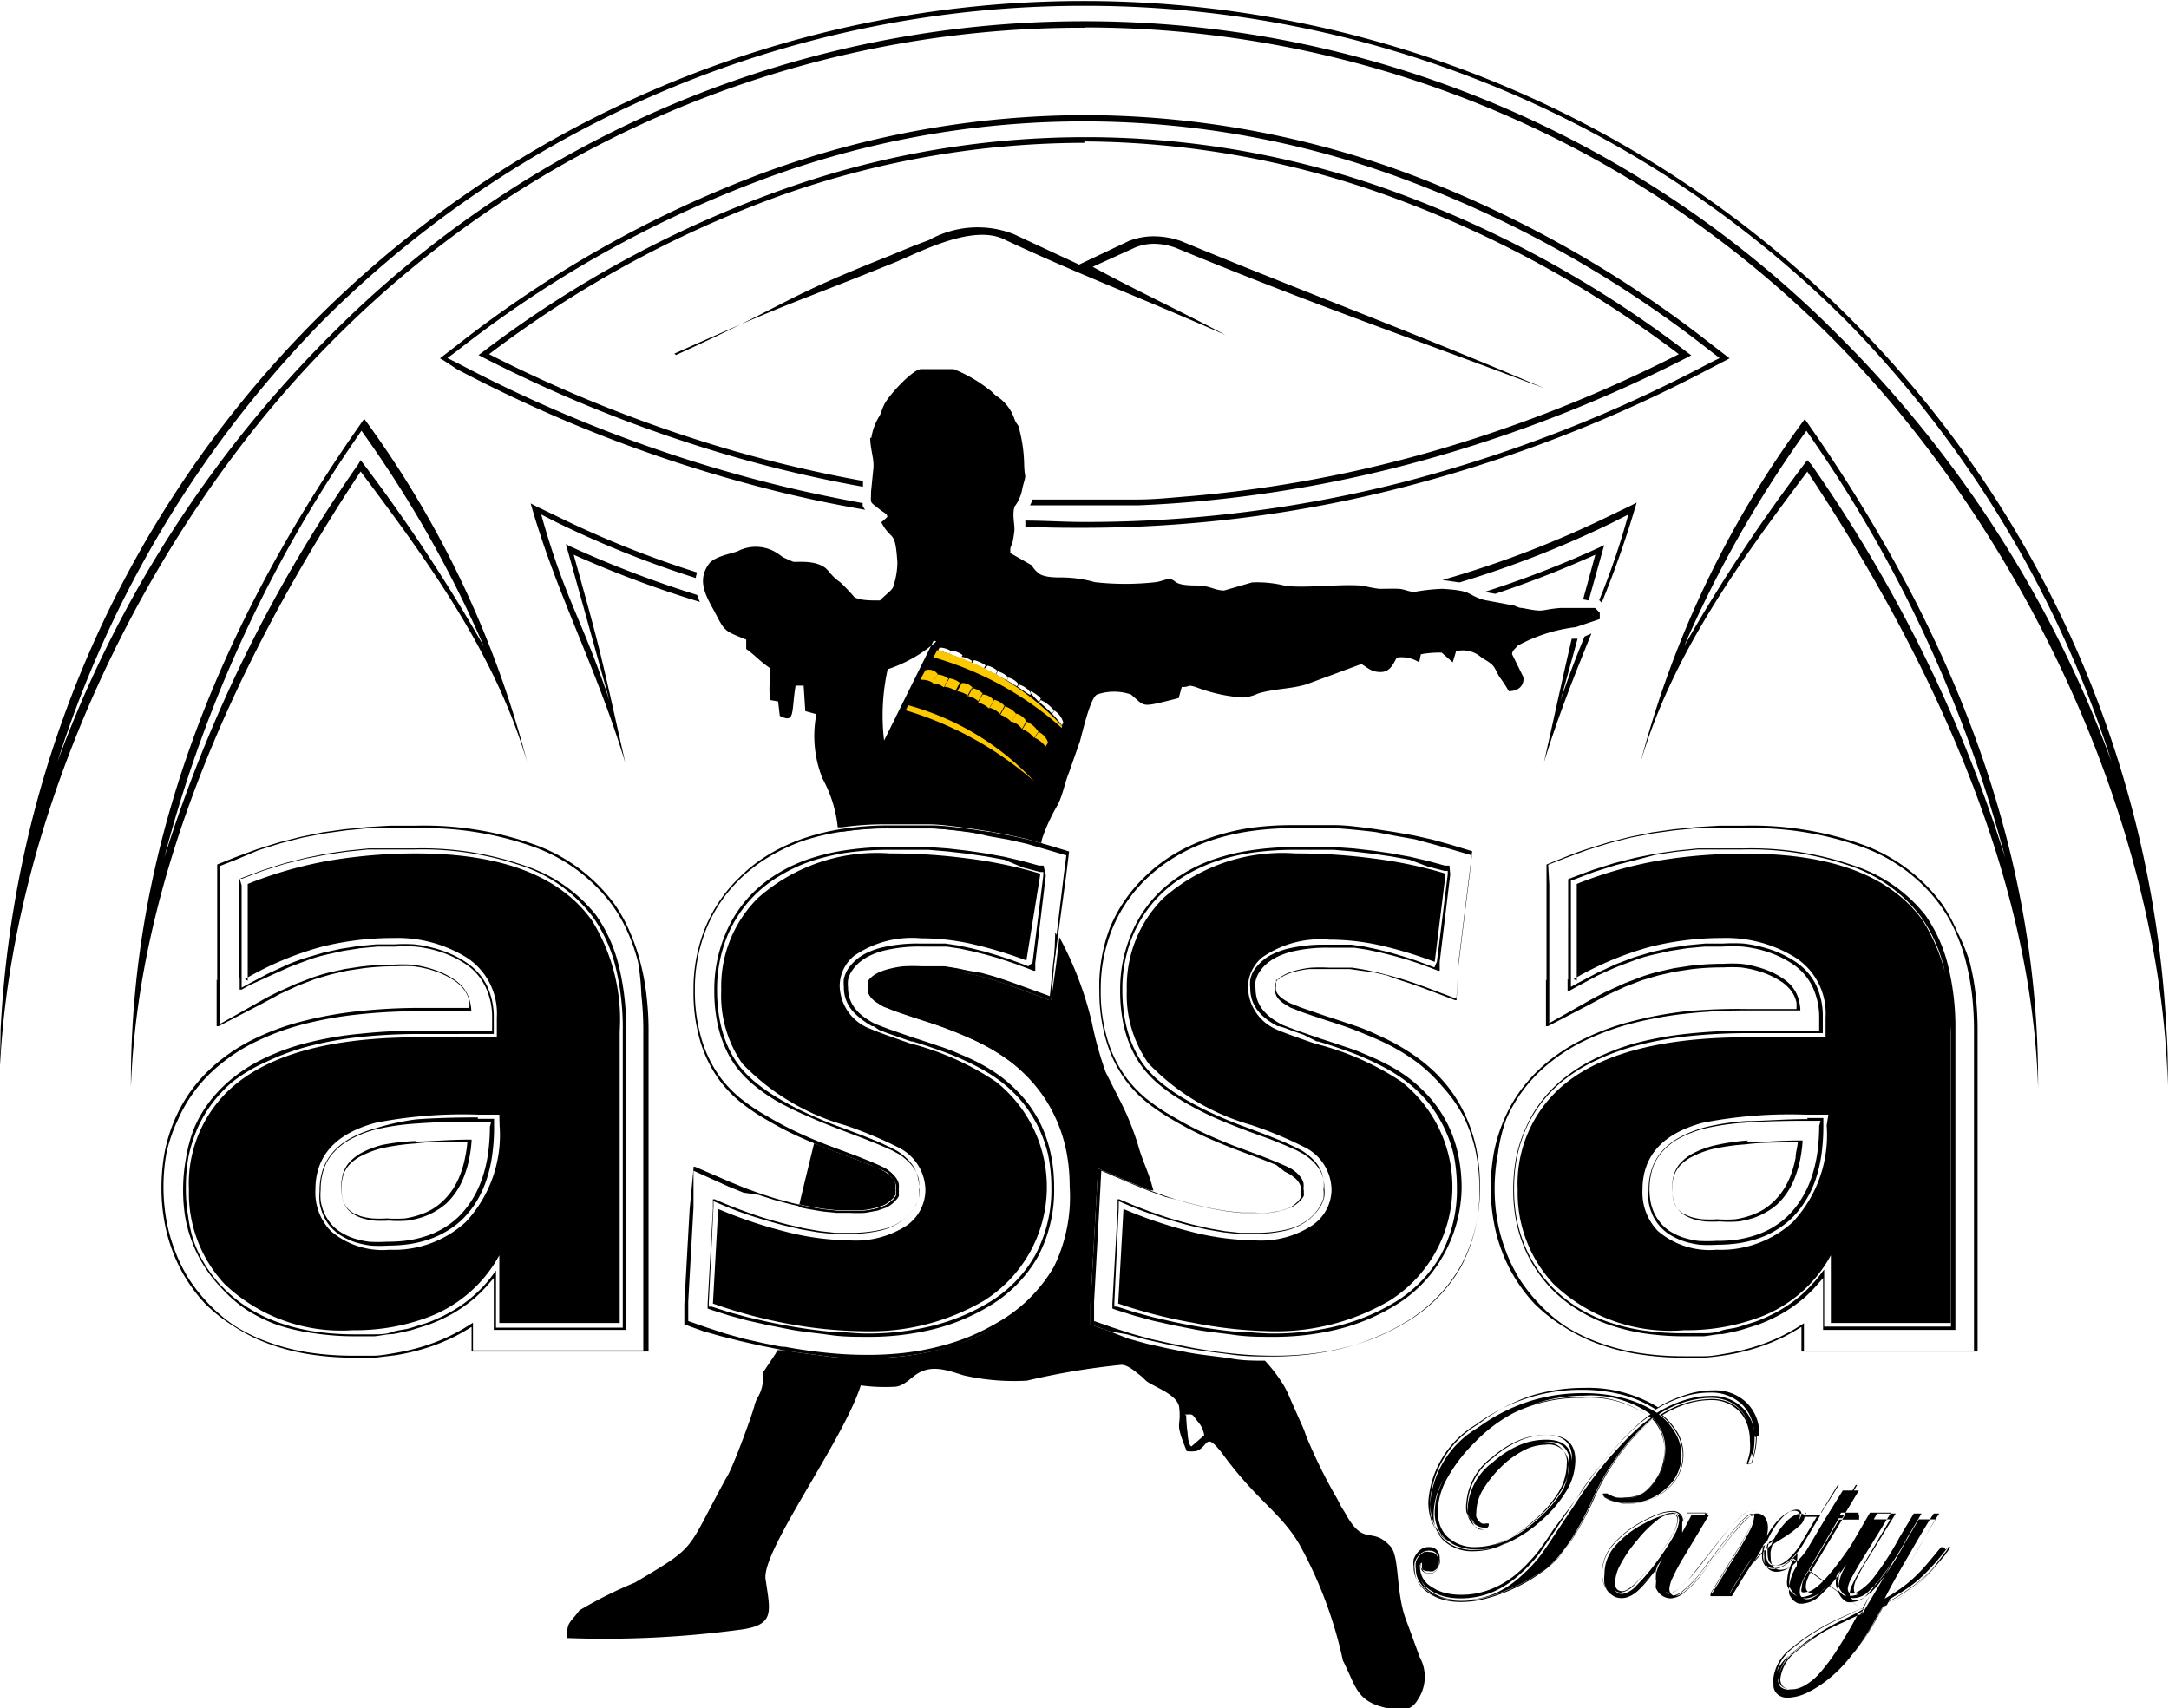<svg xmlns="http://www.w3.org/2000/svg" viewBox="0 0 78.19 61.59"><defs><style>.cls-1,.cls-2{fill-rule:evenodd;}.cls-2{fill:#fcc900;}</style></defs><title>logo-header</title><g id="Слой_2" data-name="Слой 2"><g id="Layer_1" data-name="Layer 1"><path d="M39.09,5.15A32.81,32.81,0,0,0,28,7.1a39.6,39.6,0,0,0-10.37,5.67,50.19,50.19,0,0,0,8.63,3.43,47.55,47.55,0,0,0,4.85,1.14l0,.21a46.22,46.22,0,0,1-4.89-1.15,50.31,50.31,0,0,1-8.82-3.52l-.15-.08.14-.1A39.9,39.9,0,0,1,28,6.91a32.5,32.5,0,0,1,22.26,0,39.84,39.84,0,0,1,10.57,5.8l.14.1-.15.08A50.39,50.39,0,0,1,52,16.4a46.25,46.25,0,0,1-9.07,1.7q-.94.08-1.9.12c-.64,0-1.27,0-1.9,0s-1.26,0-1.9,0h-.1a1.13,1.13,0,0,0,.09-.21h0c.63,0,1.26,0,1.89,0s1.27,0,1.89,0,1.26-.07,1.89-.12a46,46,0,0,0,9-1.69,50.19,50.19,0,0,0,8.63-3.43A39.67,39.67,0,0,0,50.15,7.1a32.78,32.78,0,0,0-11.06-2ZM24.37,12.8c4.23-1.93,3.71-2,7.73-3.59.45-.19.91-.38,1.38-.55a3.59,3.59,0,0,1,3.06-.22l2.36,1.1,1.79-.85h0a2.47,2.47,0,0,1,.88-.17,3,3,0,0,1,1,.17h0C47.34,10.66,51,12,55.67,14c-5-1.89-8.29-3-13.3-5.07a2.34,2.34,0,0,0-.78-.14,1.79,1.79,0,0,0-.66.13l-1.54.7c1.54.84,3.24,1.63,4.79,2.46-3.2-1.41-5.3-2.19-7.92-3.42-1.12-.61-3,.38-3.95.78-4.11,1.66-3.54,1.32-8,3.31Zm7.1,4.81h0ZM52,20.91a36.77,36.77,0,0,0,6-2.3l.79-.38.21-.11a36.16,36.16,0,0,1-1.26,3.61l0,0-.09-.09a26.36,26.36,0,0,0,1.05-3.09l-.57.29A36.48,36.48,0,0,1,52.61,21L52,20.91Zm-1.1.46Zm0,0h0Zm0,0h0Zm-.09,0h0Zm6.73,1.05h0l-.22.07Zm-.17.42c-.59,1.45-1.19,2.95-1.71,4.64.54-2.42.74-3.35,1-4.45l.1,0h0l.11,0-.62,2.25c.33-1,.61-1.69.87-2.33Zm-.3-1.23L57.51,20a38.1,38.1,0,0,1-3.61,1.41l-.32-.06-.09,0a37.25,37.25,0,0,0,4.14-1.6l.2-.1-.56,2Zm-3.78,0Zm-27.65.22Zm-.45-.14A38.63,38.63,0,0,1,20.68,20c1,3.58.94,3.41,1.86,7.5-1.06-3.5-2.5-6.12-3.41-9.35l.21.11.79.38a35.91,35.91,0,0,0,5,2,1.12,1.12,0,0,0-.05.2,36.54,36.54,0,0,1-5-2l-.57-.29c.86,3.07,1.46,3.74,2.46,6.71-.73-2.64-.83-3-1.57-5.64l.2.1a38.27,38.27,0,0,0,4.53,1.73,2.31,2.31,0,0,0,.1.25ZM39.09,4.15a33.76,33.76,0,0,1,11.65,2.1,41.06,41.06,0,0,1,11,6.2l.48.37.13.1-.15.08-.54.28a51,51,0,0,1-11.13,4.3,46.2,46.2,0,0,1-11.47,1.45c-.7,0-1.4,0-2.1-.05a2.06,2.06,0,0,0,0-.21c.7,0,1.41.05,2.11.05A46.28,46.28,0,0,0,50.51,17.4a50.67,50.67,0,0,0,11.08-4.29l.4-.2-.35-.27a40.83,40.83,0,0,0-11-6.17,33.05,33.05,0,0,0-23.15,0,40.87,40.87,0,0,0-11,6.17l-.36.27.4.2A50.81,50.81,0,0,0,27.68,17.4c1.13.29,2.28.53,3.42.74a.36.36,0,0,0,0,.1.57.57,0,0,0,.09.14c-1.2-.21-2.4-.46-3.59-.77a51,51,0,0,1-11.13-4.3L16,13l-.14-.08.13-.1.48-.37a41.12,41.12,0,0,1,11-6.2,33.79,33.79,0,0,1,11.65-2.1ZM36.64,18.78h0ZM39.09.21A38.76,38.76,0,0,1,66.59,11.6a40,40,0,0,1,9.53,15.87A42.4,42.4,0,0,0,66.18,12,38.28,38.28,0,0,0,12,12,42.39,42.39,0,0,0,2.07,27.47,40,40,0,0,1,11.6,11.6,38.77,38.77,0,0,1,39.09.21Zm0,.78A38,38,0,0,1,66,12.15c6.84,6.84,11.88,17.41,12.15,27,0-.67,0-1.34-.05-2a39.09,39.09,0,0,0-78.08,0c0,.67-.05,1.33-.05,2,.27-9.63,5.32-20.21,12.15-27A38,38,0,0,1,39.09,1ZM65.15,17c4.3,6.48,8.08,14.36,8.32,22.21.05-8.61-3.15-16.42-7.95-23.44l-.36-.52-.1-.14a36.17,36.17,0,0,0-5.92,12.38c1.13-3.85,3.51-7.16,6-10.47Zm0-.41a60.56,60.56,0,0,0-4.44,6.71,42.15,42.15,0,0,1,4.41-7.77l.24.35a48.18,48.18,0,0,1,6.93,15.06,51.87,51.87,0,0,0-7-14.2ZM13,17C8.73,23.47,5,31.36,4.72,39.2c-.05-8.61,3.14-16.42,7.95-23.44l.36-.52.1-.14A36.17,36.17,0,0,1,19,27.47c-1.13-3.85-3.51-7.16-6-10.47Zm0-.41a60.56,60.56,0,0,1,4.44,6.71,42.15,42.15,0,0,0-4.41-7.77l-.24.35A48.1,48.1,0,0,0,5.92,30.93a51.87,51.87,0,0,1,7-14.2Z"/><path class="cls-1" d="M42.71,51c.31,0,.23-.06.48.27a.9.9,0,0,1,.22.48l-.46.4s0,0,0,0-.11,0-.14-.49a6,6,0,0,1-.05-.63ZM38,25.61l-.08.12a5.36,5.36,0,0,0-.45-.41l.05-.08a1.33,1.33,0,0,1,.47.37Zm.33.44-.05.1a3.94,3.94,0,0,0-.35-.41l.08-.12a.76.76,0,0,1,.32.43Zm-3.69-2.31-.41-.16h0l.05-.11a.66.66,0,0,1,.42.15l-.07.12Zm.83.36-.42-.19.06-.11h0a1.23,1.23,0,0,1,.42.19h0l-.07.12Zm.87.33-.05.1-.4-.22.06-.11a.82.82,0,0,1,.4.23Zm.76.61-.42-.28.05-.08a.8.8,0,0,1,.42.29l0,.08Zm-2.88-1.46-.4-.14.05-.09a.8.8,0,0,1,.41.12l-.06.11Zm.82.33-.38-.16,0,0,0-.07h0a.91.91,0,0,1,.38.15l-.07.12Zm.83.39-.38-.19L35.6,24h0a.83.83,0,0,1,.37.2l-.06.11Zm.79.45-.36-.22.05-.1h0a.66.66,0,0,1,.36.23l-.05.09Zm.8.57L37.16,25l0-.08h0a1.27,1.27,0,0,1,.36.26Zm-3.8-2.23L31.87,26.7A7.72,7.72,0,0,1,32,24.13a5.05,5.05,0,0,0,1.75-1Zm-2.29-7.31c0,.43.16.79.11,1.15l-.08.8c0,.45-.07.33.29.62.12.1.24.15.28.22s0,.08-.06.14l-.14.12a1.63,1.63,0,0,0,.27.39c.18.19.25.18.31,1.05a2.75,2.75,0,0,1-.11.75c-.05.27-.16.27-.52.63-.36,0-.71,0-.92-.12A7.34,7.34,0,0,0,30.3,21a1.74,1.74,0,0,1-.39-.36c-.11-.13,0,0-.14-.15-.41-.33-1.1-.2-1.19-.24l-.36-.16a2.6,2.6,0,0,0-.31-.21,1.42,1.42,0,0,0-1.33,0c-.26.09-.78.18-1,.42-.52.67-.07,1.27.24,1.87s.33.59,1.08.89v.34c.27.18.5.45.86.69a1.91,1.91,0,0,0,0,.36,3.63,3.63,0,0,0,0,.79l.29.05.06.52c.56.28.41-.1.57-1.09h.29l.06.92.4.11a4.13,4.13,0,0,0,.22,2.32,4.62,4.62,0,0,1,.55,1.76l.14,0a11.13,11.13,0,0,1,1.64-.11c.48,0,1,0,1.46,0s1,.08,1.46.14l.72.11h0l.68.12.67.15.57.16c0-.11.06-.25.12-.42A6.85,6.85,0,0,1,38.14,29c.18-.37.24-.76.4-1.16l.39-1.11c.09-.31.37-1.58.62-1.69a1.88,1.88,0,0,1,1.22,0c.55.46.31.48,1.72.13l.11-.4c.36,0,.16-.1.5,0a5.88,5.88,0,0,0,1.69.38,1.5,1.5,0,0,0,.55-.14c.57-.18,1.15-.16,1.74-.33l2-.74c.27.17.37.29.69.29s.44-.25.58-.52a1.19,1.19,0,0,1,.81.17l.06-.29a3.65,3.65,0,0,1,.75-.06l.4.35.12-.4a1,1,0,0,1,.92.23c.51.3.41.29.64.69a5,5,0,0,1,.34.52c.44,0,.57-.3.52-.52l-.4-.81c0-.14.11-.19.2-.31a5.84,5.84,0,0,1,2.1-.67l.86-.29v-.23l-.17-.17H56.25c-.81.07-.51.17-1.38,0-.14,0-.18-.06-.31-.09l-1.07-.2c-.66-.2-.35-.33-1.5-.4a7,7,0,0,0-1,.11c-.2,0-.36-.1-.57-.11s-.47,0-.7,0a4.91,4.91,0,0,1-.58-.11c-.77-.08-2.1.1-2.81,0A4.11,4.11,0,0,0,45.13,21l-1,.29c-.36,0-.5-.18-1-.18-.93,0-.67-.22-1-.23-.1,0-.34.1-.47.11a9.83,9.83,0,0,1-2.19,0,4.51,4.51,0,0,0-1.16-.17c-.27,0-.58,0-.81-.11a1,1,0,0,1-.31-.33l-.77-.44c0-.26,0-.16.08-.38a4.44,4.44,0,0,0,.07-.45c0-.27-.08-.55,0-.84a1.49,1.49,0,0,0,.29-.69c.16-.59.08-.24.06-.81a5.42,5.42,0,0,0-.18-1.31c0-.12-.1-.16-.17-.35a1.58,1.58,0,0,0-.63-.82c-.13-.09-.16-.16-.28-.24a5.16,5.16,0,0,0-1.28-.74H33.2c-.3,0-1.22,1-1.34,1.31-.06.12-.1.27-.15.37a2.06,2.06,0,0,0-.3.8ZM30.29,29.88l0,.1.14,0a10.89,10.89,0,0,1,1.63-.11c.48,0,1,0,1.45,0s1,.08,1.45.14l.72.11h0l.68.12.67.15.57.15,0-.09-.57-.16-.67-.15L35.71,30h0L35,29.94c-.49-.07-1-.11-1.46-.14s-1,0-1.46,0a11.13,11.13,0,0,0-1.64.11l-.14,0Zm-.94,11.23,0,.1.79.31.7.26.5.2h0l0,0,.36.16.21.11,0,0,.18.14a.75.75,0,0,1,.13.16h0a.51.51,0,0,1,.06.14.86.86,0,0,1,0,.18.35.35,0,0,1,0,.11h0a.39.39,0,0,1,0,.1h0l-.09.13-.15.13a1,1,0,0,1-.2.12l-.27.09h0a3.35,3.35,0,0,1-.44.08l-.53,0h-.47l-.48-.05-.53-.09h0l-.33-.07,0,.1.33.07h0l.54.09.49.05.48,0a5.05,5.05,0,0,0,.55,0l.45-.08h0l.29-.1a.88.88,0,0,0,.22-.13,1,1,0,0,0,.15-.14.65.65,0,0,0,.11-.15h0a.34.34,0,0,0,0-.12h0a.5.5,0,0,0,0-.13.86.86,0,0,0,0-.2.65.65,0,0,0-.07-.17h0a1.1,1.1,0,0,0-.15-.18,1.58,1.58,0,0,0-.22-.17l0,0h0l-.18-.09-.32-.14h0l0,0-.55-.22-.7-.26-.8-.31Zm0,.1c-.18.75-.37,1.5-.54,2.24l.33.07h0l.53.09.48.05h.47l.53,0a3.35,3.35,0,0,0,.44-.08h0l.27-.09a1,1,0,0,0,.2-.12l.15-.13.09-.13h0a.39.39,0,0,0,0-.1h0a.35.35,0,0,0,0-.11.86.86,0,0,0,0-.18.51.51,0,0,0-.06-.14h0a.75.75,0,0,0-.13-.16L32,42.28l0,0-.21-.11L31.36,42l0,0h0l-.5-.2-.7-.26-.79-.31Zm-1.23,7.35,0,.09.2,0h0q.82.14,1.57.22c.5,0,1,.07,1.43.07a11.8,11.8,0,0,0,1.31-.07,10,10,0,0,0,1.23-.22,8.61,8.61,0,0,0,1.16-.38A7.62,7.62,0,0,0,36,47.77a5.56,5.56,0,0,0,2.06-2.07,5.89,5.89,0,0,0,.69-2.9,6.63,6.63,0,0,0-.14-1.37,5.46,5.46,0,0,0-.42-1.23,5.13,5.13,0,0,0-.7-1.09,5.73,5.73,0,0,0-1-.92l0,0h0a7.58,7.58,0,0,0-1.4-.8c-.27-.12-.56-.24-.88-.36s-.63-.22-1-.33h0l0,0-.55-.19-.35-.12-.25-.1-.13-.05h0a2,2,0,0,1-.29-.17.9.9,0,0,1-.18-.17.39.39,0,0,1-.06-.12.55.55,0,0,1,0-.16.61.61,0,0,1,0-.09.19.19,0,0,1,0-.07h0l0-.07,0,.07h0a.19.19,0,0,0,0,.07.61.61,0,0,0,0,.09.55.55,0,0,0,0,.16.39.39,0,0,0,.06.12.9.9,0,0,0,.18.17,2,2,0,0,0,.29.17h0l.13.05.25.1.35.12.55.19,0,0h0c.35.11.67.22,1,.33s.61.23.88.36a7.58,7.58,0,0,1,1.4.8h0l0,0a5.73,5.73,0,0,1,1,.92,5.13,5.13,0,0,1,.7,1.09,5.46,5.46,0,0,1,.42,1.23,6.63,6.63,0,0,1,.14,1.37,5.89,5.89,0,0,1-.69,2.9A5.56,5.56,0,0,1,36,47.77a7.62,7.62,0,0,1-1.07.53,8.61,8.61,0,0,1-1.16.38,10,10,0,0,1-1.23.22,11.8,11.8,0,0,1-1.31.07c-.45,0-.93,0-1.43-.07s-1-.12-1.57-.22h0l-.2,0-.08.14-.46.69a1.32,1.32,0,0,1-.15.83,1.26,1.26,0,0,0-.15.37c-.11.4-.79,2.26-1,2.56-1.5,2.73-1,2.42-3.3,3.79a15.25,15.25,0,0,0-2,1c-.37.5-.45.4-.45,1a36.73,36.73,0,0,0,6.16-.29c1.36-.16,1.17-.63,1-1.82-.18-1,2.8-5,3.43-7a6.37,6.37,0,0,0,1.21.05c.29,0,.55-.27.74-.41.57-.42,1.15-.19,1.76,0a8.21,8.21,0,0,0,2.28.19,25.58,25.58,0,0,1,3.4-.57c.24,0,.5.24.67.37s.16.16.27.24c.33.22,1.1.48,1.15.93.08.78-.19.44.27,1.57a1.35,1.35,0,0,0,.34,0c.42-.14.33-.64.79-.1.1.11.16.2.25.32,1.19,1.59,2,2,2.67,3.12a15.36,15.36,0,0,1,1.58,4.21c.53,1.05.48,1.54,1.86,1.77a.73.73,0,0,0,.84-.36,1.47,1.47,0,0,0,.07-1.53l-.51-1.39c-.36-1-.21-2.24-.55-2.61-.69-.75-.94.06-1.63-1.2-.07-.12-.07-.11-.13-.21s-.13-.27-.22-.41a18.76,18.76,0,0,1-1.06-2.17,3.52,3.52,0,0,0-.18-.45l-.39-.88a4.15,4.15,0,0,0-.22-.46,5.61,5.61,0,0,0-.69-.91c-.37,0-.76,0-1.17-.07s-1-.12-1.57-.22h0l-.8-.16-.71-.16-.69-.19L40,48l-.69-.25h0v0l0-.73.19-3.41.08-1.39v-.07l.06,0,1.28.55.54.22.12,0-.05-.17c-.12-.46-.31-.83-.45-1.28a9.82,9.82,0,0,0-.64-1.66l-.58-1.15a12.61,12.61,0,0,1-.5-1.8,12.56,12.56,0,0,0-1.17-3.07l-.12,1L37.9,36v.06l-.06,0-1.16-.44-.45-.16-.43-.14-.42-.12-.47-.11L34.47,35l-.42-.06-.41,0h-.41c-.24,0-.46,0-.65,0a3.25,3.25,0,0,0-.53.1,2,2,0,0,0-.33.12,1.12,1.12,0,0,0-.23.15h0a1.12,1.12,0,0,1,.23-.15,2,2,0,0,1,.33-.12,3.25,3.25,0,0,1,.53-.1c.19,0,.41,0,.65,0h.41l.41,0,.42.06.42.09.47.11.42.12.43.14.45.16,1.16.44.06,0V36L38,34.76l.12-1-.08-.14L38,34.75l-.14,1.17L36.7,35.5l-.45-.16-.43-.14-.43-.12L34.92,35l-.43-.09-.43-.07-.41,0h-.42a6.12,6.12,0,0,0-.66,0,3.52,3.52,0,0,0-.54.1,2.12,2.12,0,0,0-.35.12,1.33,1.33,0,0,0-.23.14h0l0,0-.1.09h0a.47.47,0,0,0-.06.1h0a.26.26,0,0,0,0,.08.5.5,0,0,0,0,.11.59.59,0,0,0,0,.19.48.48,0,0,0,.08.16.9.9,0,0,0,.2.19l.26.16h0l0,0,.16.06.25.1.35.12.51.17h0c.36.11.7.23,1,.34s.6.23.87.36a7.35,7.35,0,0,1,1.42.82l0,0h0a5.85,5.85,0,0,1,.92.88,5.09,5.09,0,0,1,.69,1.07,5.38,5.38,0,0,1,.42,1.21,6.39,6.39,0,0,1,.14,1.35A5.78,5.78,0,0,1,38,45.66a5.46,5.46,0,0,1-2,2,8.56,8.56,0,0,1-1.05.53,8.38,8.38,0,0,1-1.15.37,9.26,9.26,0,0,1-1.22.22,11.51,11.51,0,0,1-1.3.07,13.78,13.78,0,0,1-1.42-.07q-.74-.07-1.56-.22h0l-.17,0Zm14.78,0h0c4.88.87-9.39-1.68,0,0Z"/><path d="M46,35.33l0,.07h0a.19.19,0,0,0,0,.07.61.61,0,0,0,0,.09.55.55,0,0,0,0,.16.39.39,0,0,0,.06.12.9.9,0,0,0,.18.17,2,2,0,0,0,.29.17h0l.13.05.25.1.35.12.55.19,0,0h0c.35.11.67.22,1,.33s.61.23.88.36a7.58,7.58,0,0,1,1.4.8h0l0,0a5.6,5.6,0,0,1,1,.92,5.13,5.13,0,0,1,.7,1.09,5.46,5.46,0,0,1,.42,1.23,6.63,6.63,0,0,1,.14,1.37,5.89,5.89,0,0,1-.69,2.9,5.56,5.56,0,0,1-2.06,2.07,7.62,7.62,0,0,1-1.07.53,8.61,8.61,0,0,1-1.16.38,10,10,0,0,1-1.23.22,11.8,11.8,0,0,1-1.31.07c-.45,0-.93,0-1.43-.07s-1-.12-1.57-.22h0l-.8-.16-.71-.16-.69-.19L40,48l-.69-.25h0v0l0-.73.19-3.41.08-1.39v-.07l.06,0,1.27.55.54.22.55.2.56.18.6.16.57.13h0l.53.09.48.05h.47l.53,0a3.35,3.35,0,0,0,.44-.08h0l.27-.09a1,1,0,0,0,.2-.12l.15-.13.09-.13h0a.39.39,0,0,0,0-.1h0a.35.35,0,0,0,0-.11.86.86,0,0,0,0-.18.51.51,0,0,0-.06-.14h0a.75.75,0,0,0-.13-.16l-.18-.14,0,0-.21-.11L46,42l0,0h0l-.5-.2-.7-.26c-.49-.18-.95-.37-1.37-.56s-.79-.39-1.13-.59a7.45,7.45,0,0,1-1-.68,4.51,4.51,0,0,1-.7-.73h0a4.62,4.62,0,0,1-.72-1.45,6.24,6.24,0,0,1-.25-1.78A5.9,5.9,0,0,1,40,33.48a5.36,5.36,0,0,1,1.22-1.82,5.72,5.72,0,0,1,1.08-.85,6.7,6.7,0,0,1,1.31-.6A8.35,8.35,0,0,1,45,29.86a11.13,11.13,0,0,1,1.64-.11c.48,0,1,0,1.46,0s1,.08,1.46.14l.72.11h0l.68.12.67.15.65.18.79.24h0v0l-.1.82-.39,3.15L52.51,36v.06l-.06,0-1.16-.44-.45-.16-.43-.14L50,35.17l-.47-.11L49.08,35l-.42-.06-.41,0h-.41c-.24,0-.46,0-.65,0a3.25,3.25,0,0,0-.53.1,2,2,0,0,0-.33.12,1.12,1.12,0,0,0-.23.15h0m-14.68.07,0,.07h0a.19.19,0,0,0,0,.07.61.61,0,0,0,0,.09.55.55,0,0,0,0,.16.39.39,0,0,0,.06.12.9.9,0,0,0,.18.17,2,2,0,0,0,.29.17h0l.13.05.25.1.35.12.55.19,0,0h0c.35.11.67.22,1,.33s.61.23.88.36a7.58,7.58,0,0,1,1.4.8h0l0,0a5.73,5.73,0,0,1,1,.92,5.13,5.13,0,0,1,.7,1.09,5.46,5.46,0,0,1,.42,1.23,6.63,6.63,0,0,1,.14,1.37,5.89,5.89,0,0,1-.69,2.9A5.56,5.56,0,0,1,36,47.77a7.62,7.62,0,0,1-1.07.53,8.61,8.61,0,0,1-1.16.38,10,10,0,0,1-1.23.22,11.8,11.8,0,0,1-1.31.07c-.45,0-.93,0-1.43-.07s-1-.12-1.57-.22h0l-.8-.16-.71-.16L26,48.18,25.36,48l-.69-.25h0v0l0-.73.19-3.41L25,42.14v-.07l.06,0,1.27.55.54.22.55.2.56.18.6.16.57.13h0l.53.09.48.05h.47l.53,0a3.35,3.35,0,0,0,.44-.08h0l.27-.09a1,1,0,0,0,.2-.12l.15-.13.09-.13h0a.39.39,0,0,0,0-.1h0a.35.35,0,0,0,0-.11.86.86,0,0,0,0-.18.51.51,0,0,0-.06-.14h0a.75.75,0,0,0-.13-.16L32,42.28l0,0-.21-.11L31.36,42l0,0h0l-.5-.2-.7-.26c-.49-.18-.95-.37-1.37-.56s-.79-.39-1.13-.59a7.45,7.45,0,0,1-1-.68,4.51,4.51,0,0,1-.7-.73h0a4.62,4.62,0,0,1-.72-1.45A6.24,6.24,0,0,1,25,35.7a5.9,5.9,0,0,1,.41-2.22,5.36,5.36,0,0,1,1.22-1.82,5.72,5.72,0,0,1,1.08-.85,6.7,6.7,0,0,1,1.31-.6,8.35,8.35,0,0,1,1.45-.34,11.13,11.13,0,0,1,1.64-.11c.48,0,1,0,1.46,0s1,.08,1.46.14l.72.11h0l.68.12.67.15.65.18.79.24h0v0l-.1.82L38,34.76,37.9,36v.06l-.06,0-1.16-.44-.45-.16-.43-.14-.42-.12-.47-.11L34.47,35l-.42-.06-.41,0h-.41c-.24,0-.46,0-.65,0a3.25,3.25,0,0,0-.53.1,2,2,0,0,0-.33.12,1.12,1.12,0,0,0-.23.15h0m24.26.05V31.17h0l.62-.25c.27-.11.54-.21.81-.3l.8-.25.79-.2.79-.16.78-.11.81-.08.85-.05h.87a11.87,11.87,0,0,1,4.35.71A6.17,6.17,0,0,1,70,32.58h0a5.6,5.6,0,0,1,.55,1A7.05,7.05,0,0,1,71,34.66a8.62,8.62,0,0,1,.22,1.2,11.74,11.74,0,0,1,.07,1.32V48.73H64.94v-.89c-.19.12-.38.23-.59.34a7.42,7.42,0,0,1-.74.32h0q-.33.12-.68.21c-.23.06-.47.11-.72.15s-.5.07-.75.09l-.77,0a10.18,10.18,0,0,1-1.6-.12,7.83,7.83,0,0,1-1.43-.36,6.21,6.21,0,0,1-1.28-.63A5.72,5.72,0,0,1,55.31,47h0a5.77,5.77,0,0,1-.68-.89,5.55,5.55,0,0,1-.49-1A5.83,5.83,0,0,1,53.84,44a6.55,6.55,0,0,1-.1-1.15,7.13,7.13,0,0,1,.12-1.33,5.76,5.76,0,0,1,.38-1.2,5.23,5.23,0,0,1,.63-1.08,5.79,5.79,0,0,1,.88-.92,6.6,6.6,0,0,1,1.38-.88,9,9,0,0,1,1.71-.62,14,14,0,0,1,1.95-.36A20.72,20.72,0,0,1,63,36.38h1.76a1.66,1.66,0,0,0,0-.24,1.22,1.22,0,0,0-.09-.25h0a1.05,1.05,0,0,0-.19-.27,1.39,1.39,0,0,0-.27-.23,3.08,3.08,0,0,0-.42-.23,3.69,3.69,0,0,0-.48-.17,4.17,4.17,0,0,0-.56-.11,5.69,5.69,0,0,0-.63,0,9,9,0,0,0-1.18.07l-.59.09-.57.13-.58.17-.6.23-.65.3-.67.36L55.8,37l-.07,0V35.31Zm-47.92,0V31.17h0l.62-.25.81-.3.8-.25.79-.2.78-.16.78-.11.81-.08.85-.05H15a11.86,11.86,0,0,1,4.35.71,6.17,6.17,0,0,1,2.81,2.13h0a5.36,5.36,0,0,1,.55,1,7.05,7.05,0,0,1,.38,1.11,8.62,8.62,0,0,1,.22,1.2,10.94,10.94,0,0,1,.07,1.32V48.73H17v-.89c-.19.12-.38.23-.59.34a7.42,7.42,0,0,1-.74.32h0q-.33.12-.68.21c-.23.06-.47.11-.71.15l-.75.09-.77,0a10.18,10.18,0,0,1-1.6-.12,7.72,7.72,0,0,1-1.42-.36,6.15,6.15,0,0,1-1.28-.63A5.84,5.84,0,0,1,7.39,47h0a5.79,5.79,0,0,1-.68-.89,5.55,5.55,0,0,1-.49-1A5.83,5.83,0,0,1,5.92,44a6.55,6.55,0,0,1-.1-1.15,7.13,7.13,0,0,1,.12-1.33,5.76,5.76,0,0,1,.38-1.2,5.4,5.4,0,0,1,.63-1.08,5.66,5.66,0,0,1,.88-.92,6.48,6.48,0,0,1,1.37-.88,9,9,0,0,1,1.71-.62,14,14,0,0,1,2-.36,20.6,20.6,0,0,1,2.25-.12h1.76a1.66,1.66,0,0,0,0-.24,1.22,1.22,0,0,0-.09-.25h0a1.05,1.05,0,0,0-.19-.27,1.48,1.48,0,0,0-.27-.23,3.12,3.12,0,0,0-.42-.23,3.69,3.69,0,0,0-.48-.17,4.22,4.22,0,0,0-.56-.11,5.81,5.81,0,0,0-.63,0,9,9,0,0,0-1.18.07l-.59.09-.57.13-.58.17-.6.23-.65.3-.67.36L7.88,37l-.07,0V35.31Zm.1-3.44v5l1.38-.78c.23-.13.45-.25.68-.36l.66-.3.6-.23c.2-.07.4-.13.59-.18l.58-.13.59-.09a9.9,9.9,0,0,1,1.19-.07,5.18,5.18,0,0,1,.64,0,4,4,0,0,1,1.07.28,2.93,2.93,0,0,1,.44.24,1.58,1.58,0,0,1,.29.24,1.23,1.23,0,0,1,.2.29h0a1.35,1.35,0,0,1,.1.27,1.92,1.92,0,0,1,.05.31v.05H15.11a20.3,20.3,0,0,0-2.24.12,13.66,13.66,0,0,0-1.94.35,9.21,9.21,0,0,0-1.69.62,6.31,6.31,0,0,0-1.35.87,5.29,5.29,0,0,0-.86.9,5.24,5.24,0,0,0-.62,1.06A5.51,5.51,0,0,0,6,41.58,6.89,6.89,0,0,0,6,44a5.89,5.89,0,0,0,.29,1.05,5.72,5.72,0,0,0,.48,1,5.84,5.84,0,0,0,.67.87h0a5.69,5.69,0,0,0,1,.87,6.18,6.18,0,0,0,1.26.61,7.71,7.71,0,0,0,1.41.36,10.45,10.45,0,0,0,1.59.12l.76,0c.25,0,.5-.05.74-.09s.48-.09.71-.15a6.91,6.91,0,0,0,.68-.21h0a6.05,6.05,0,0,0,.72-.31,6.4,6.4,0,0,0,.66-.38l.08-.05v1h6.14V37.18a11.49,11.49,0,0,0-.07-1.31A8.86,8.86,0,0,0,23,34.68a6.87,6.87,0,0,0-.38-1.09,5.53,5.53,0,0,0-.53-.93h0a6.08,6.08,0,0,0-2.78-2.1,11.74,11.74,0,0,0-4.32-.7h-.86l-.85,0-.81.08-.78.11-.78.15-.78.2-.8.25L8.5,31l-.59.23Zm.68,3.44V31.7h0l.12-.05h0l.78-.29.76-.24.75-.19h0l.74-.15.75-.11.78-.08.81,0,.84,0a11.19,11.19,0,0,1,4,.63A5.43,5.43,0,0,1,21.49,33h0a5.4,5.4,0,0,1,.81,1.79,9.29,9.29,0,0,1,.27,2.34V47.95H17.8V46.08l-.29.33a5,5,0,0,1-.42.41,5.37,5.37,0,0,1-.77.54,6,6,0,0,1-.89.41h0l-.61.19c-.21.05-.43.1-.65.14h0c-.22,0-.45.06-.68.08l-.71,0a10,10,0,0,1-1.47-.11A7.17,7.17,0,0,1,10,47.77a5.64,5.64,0,0,1-1.12-.55A4.88,4.88,0,0,1,8,46.46H8A4.89,4.89,0,0,1,6.68,43.9a6,6,0,0,1-.08-1,6.35,6.35,0,0,1,.11-1.17A5.16,5.16,0,0,1,7,40.67a4.42,4.42,0,0,1,.54-.93,5,5,0,0,1,.75-.79,5.87,5.87,0,0,1,1.23-.79,8.13,8.13,0,0,1,1.55-.56A12.48,12.48,0,0,1,13,37.27a19.87,19.87,0,0,1,2.16-.11h2.58l0-.45h0a2.52,2.52,0,0,0-.25-1.15,2.06,2.06,0,0,0-.72-.81,3.74,3.74,0,0,0-.53-.29,4,4,0,0,0-.6-.21,4.62,4.62,0,0,0-.66-.12,5.77,5.77,0,0,0-.73,0l-.64,0-.64.06-.63.1-.62.14c-.21.05-.42.11-.63.19s-.44.16-.66.25l-.69.31L9,35.52l-.29.16-.07,0v-.42Zm.1-3.44v3.69l.22-.12.72-.38.69-.32c.23-.1.45-.18.67-.25l.64-.19.63-.14.64-.1.64-.06.65,0a6,6,0,0,1,.74,0,4.82,4.82,0,0,1,.68.13,4.15,4.15,0,0,1,.61.21,3.59,3.59,0,0,1,.55.3,2.16,2.16,0,0,1,.76.84,2.66,2.66,0,0,1,.25,1.19h0l0,.51v.05H15.11a20.62,20.62,0,0,0-2.14.11,12.69,12.69,0,0,0-1.83.33,8.46,8.46,0,0,0-1.53.56A5.84,5.84,0,0,0,8.39,39a4.76,4.76,0,0,0-.74.78,4.57,4.57,0,0,0-.53.9,5.29,5.29,0,0,0-.32,1,6.18,6.18,0,0,0-.1,1.16,5.86,5.86,0,0,0,.08,1A5,5,0,0,0,7,44.8a4.66,4.66,0,0,0,.41.83,5.13,5.13,0,0,0,.58.75H8a4.83,4.83,0,0,0,.91.75,5.28,5.28,0,0,0,1.1.54A7,7,0,0,0,11.3,48a9.72,9.72,0,0,0,1.46.11c.24,0,.48,0,.7,0s.45,0,.67-.08.43-.08.64-.14l.61-.19h0a5.75,5.75,0,0,0,.87-.4,4.91,4.91,0,0,0,.76-.53,4.72,4.72,0,0,0,.42-.4,4.66,4.66,0,0,0,.36-.44l.09-.12v2.06h4.57V37.18a9.29,9.29,0,0,0-.26-2.32,5.3,5.3,0,0,0-.79-1.76h0a5.33,5.33,0,0,0-2.5-1.85,11.09,11.09,0,0,0-4-.62h-.84l-.81,0-.77.08-.74.11-.73.14h0l-.75.19-.76.24-.77.29h0l-.09,0Zm9,8.52h-.49q-1.31,0-2.22.07a8.65,8.65,0,0,0-1.44.21,4,4,0,0,0-.89.34,2.29,2.29,0,0,0-.63.48,1.69,1.69,0,0,0-.36.6,2.23,2.23,0,0,0-.12.75,2.32,2.32,0,0,0,0,.4,1.77,1.77,0,0,0,.09.35,1.63,1.63,0,0,0,.15.3,1.7,1.7,0,0,0,.2.26h0a1.5,1.5,0,0,0,.34.26,2.18,2.18,0,0,0,.42.19h0a3.24,3.24,0,0,0,.54.12,5,5,0,0,0,.64,0,5.25,5.25,0,0,0,.78-.05,4,4,0,0,0,.69-.17,3.07,3.07,0,0,0,1.11-.67,3.32,3.32,0,0,0,.49-.61,3.7,3.7,0,0,0,.36-.75,4.91,4.91,0,0,0,.22-.9,7.19,7.19,0,0,0,.07-1Zm-.49-.1h.59v.27a6.94,6.94,0,0,1-.07,1.06,4.89,4.89,0,0,1-.22.92,3.78,3.78,0,0,1-.36.76,3.39,3.39,0,0,1-.51.63h0a3,3,0,0,1-.53.4,3.16,3.16,0,0,1-.61.29,4.11,4.11,0,0,1-.71.18,5.47,5.47,0,0,1-.79.06,5.14,5.14,0,0,1-.65,0,3.37,3.37,0,0,1-.55-.12h0a2.49,2.49,0,0,1-.45-.2,1.64,1.64,0,0,1-.36-.27h0a1.57,1.57,0,0,1-.22-.27,1.61,1.61,0,0,1-.16-.32,1.88,1.88,0,0,1-.1-.37,2.52,2.52,0,0,1,0-.41,2.43,2.43,0,0,1,.12-.79,1.94,1.94,0,0,1,.38-.64,2.42,2.42,0,0,1,.65-.5,4.19,4.19,0,0,1,.91-.35A8.42,8.42,0,0,1,15,40.36q.92-.07,2.23-.07Zm20.48-8.77-.38,3.15,0,.25V35l-.06,0-.23-.09-.46-.17L36,34.55l-.46-.13-.48-.12-.47-.1-.46-.07-.46,0h-.45a5.38,5.38,0,0,0-1.38.15,2.78,2.78,0,0,0-.49.18,1.81,1.81,0,0,0-.38.25h0a1.38,1.38,0,0,0-.19.2h0a1.24,1.24,0,0,0-.14.22v0a1,1,0,0,0-.07.21,1.17,1.17,0,0,0,0,.26,1.4,1.4,0,0,0,.06.4,1.27,1.27,0,0,0,.18.34,1.68,1.68,0,0,0,.31.31,2.78,2.78,0,0,0,.44.27h0l.18.07h0l.29.11.4.14.52.18h0c.35.11.67.22,1,.33s.59.23.85.34a7.69,7.69,0,0,1,.72.36,5.57,5.57,0,0,1,.55.36h0l0,0a5.29,5.29,0,0,1,.84.79,4.62,4.62,0,0,1,.61.94,4.68,4.68,0,0,1,.36,1.07,5.72,5.72,0,0,1,.12,1.2,5.12,5.12,0,0,1-.59,2.51,4.86,4.86,0,0,1-1.78,1.79,7.27,7.27,0,0,1-2,.82,9.7,9.7,0,0,1-2.36.27c-.44,0-.89,0-1.37-.07s-1-.11-1.49-.21l-.76-.15-.71-.16-.66-.18-.63-.2h0l-.14-.05h0V47l.19-3.41v-.35l.06,0,.26.11c.37.16.75.3,1.15.44s.8.25,1.22.36l.61.14.57.1.54.06.52,0a4.86,4.86,0,0,0,1.16-.12,2,2,0,0,0,.78-.36,1.67,1.67,0,0,0,.26-.25,1.24,1.24,0,0,0,.18-.26,1.25,1.25,0,0,0,.11-.27h0a1.32,1.32,0,0,0,0-.3,1.43,1.43,0,0,0,0-.38,1.3,1.3,0,0,0-.13-.32v0a1.56,1.56,0,0,0-.25-.31,2.13,2.13,0,0,0-.34-.27h0l-.26-.14-.41-.18-.57-.23-.71-.27c-.47-.18-.91-.35-1.3-.53A11.91,11.91,0,0,1,28,39.7a6.49,6.49,0,0,1-.84-.59,4,4,0,0,1-.6-.62h0a3.55,3.55,0,0,1-.35-.57,4.27,4.27,0,0,1-.26-.67,5,5,0,0,1-.15-.73,5.66,5.66,0,0,1-.05-.8,5.1,5.1,0,0,1,.35-1.92,4.56,4.56,0,0,1,1-1.57,5,5,0,0,1,.94-.74,5.56,5.56,0,0,1,1.15-.53,7.51,7.51,0,0,1,1.33-.31,10.4,10.4,0,0,1,1.52-.11h.71l.71,0,.7.05.7.08.68.1.66.12.64.15.62.17h0l.16,0h0v0Zm-.48,3.14.39-3.15v-.12l-.12,0h0l-.61-.16L36.21,31l-.66-.12-.68-.1-.7-.08-.7-.06-.71,0h-.71a10.8,10.8,0,0,0-1.5.1,7.72,7.72,0,0,0-1.31.31,5.64,5.64,0,0,0-1.12.52,4.6,4.6,0,0,0-.93.72,4.55,4.55,0,0,0-1,1.53,5.05,5.05,0,0,0-.34,1.88,6,6,0,0,0,.05.79,4.88,4.88,0,0,0,.15.72,3.84,3.84,0,0,0,.25.65,3.37,3.37,0,0,0,.35.57h0a3.81,3.81,0,0,0,.58.59,6.57,6.57,0,0,0,.83.58,10.75,10.75,0,0,0,1.05.55c.39.18.82.36,1.3.53l.71.27.57.23.41.19.23.12h0l0,0a2.32,2.32,0,0,1,.37.29,1.5,1.5,0,0,1,.23.28h0l0,0a1.32,1.32,0,0,1,.15.36,1.63,1.63,0,0,1,.05.41,1.34,1.34,0,0,1,0,.32h0a1.46,1.46,0,0,1-.11.3,1.57,1.57,0,0,1-.2.28,2,2,0,0,1-.27.26,2.15,2.15,0,0,1-.82.38,5,5,0,0,1-1.18.12l-.52,0-.55-.06-.58-.1-.61-.14c-.42-.11-.83-.23-1.23-.36s-.78-.28-1.15-.44l-.19-.08v.21L25.55,47v.11l.1,0h0l.63.2.66.18.7.16a20.22,20.22,0,0,0,2.24.36c.47,0,.92.07,1.36.07a9.67,9.67,0,0,0,2.34-.27,7.39,7.39,0,0,0,2-.81,4.69,4.69,0,0,0,1.74-1.75,5,5,0,0,0,.58-2.46,5.76,5.76,0,0,0-.12-1.17,4.77,4.77,0,0,0-.36-1,4.63,4.63,0,0,0-.59-.91,4.86,4.86,0,0,0-.81-.76h0l0,0a6.36,6.36,0,0,0-.57-.37c-.21-.12-.45-.24-.71-.36s-.53-.23-.84-.34-.63-.22-1-.33h-.05l-.46-.16-.4-.14-.29-.11h0L31.49,37l-.05,0h0A2.58,2.58,0,0,1,31,36.7a1.77,1.77,0,0,1-.33-.33,1.29,1.29,0,0,1-.19-.37,1.38,1.38,0,0,1-.06-.43,1.41,1.41,0,0,1,0-.28,1.21,1.21,0,0,1,.09-.25v0h0a1.09,1.09,0,0,1,.13-.2h0a1.7,1.7,0,0,1,.6-.48,2.75,2.75,0,0,1,.52-.19,5.56,5.56,0,0,1,1.4-.15h.46l.46,0,.47.07.47.1.48.12.47.14.46.15.46.17.18.07ZM16.86,41.16c-.74,0-1.37,0-1.89.07a7.83,7.83,0,0,0-1.25.18,3.54,3.54,0,0,0-.68.26h0a1.53,1.53,0,0,0-.45.33,1,1,0,0,0-.21.36,1.57,1.57,0,0,0-.07.48,1.5,1.5,0,0,0,.06.45.76.76,0,0,0,.19.31h0a1,1,0,0,0,.18.14l.26.11a2.4,2.4,0,0,0,.42.08,3.78,3.78,0,0,0,.52,0,4.59,4.59,0,0,0,.66,0,3.13,3.13,0,0,0,.56-.14,2.3,2.3,0,0,0,.45-.21,2.15,2.15,0,0,0,.38-.3h0a2.5,2.5,0,0,0,.37-.46,3,3,0,0,0,.27-.58,3.62,3.62,0,0,0,.14-.53,4.11,4.11,0,0,0,.08-.55Zm-1.9,0c.53,0,1.19-.07,2-.07H17v.05a5,5,0,0,1-.08.61,3.39,3.39,0,0,1-.15.55,2.72,2.72,0,0,1-.28.6,2.5,2.5,0,0,1-.39.48l0,0h0a2.23,2.23,0,0,1-.37.27,2.46,2.46,0,0,1-.46.22,3,3,0,0,1-.58.14,4.31,4.31,0,0,1-.67,0,4.7,4.7,0,0,1-.53,0,2.67,2.67,0,0,1-.44-.09,1.59,1.59,0,0,1-.27-.12,1,1,0,0,1-.21-.16h0a.88.88,0,0,1-.2-.34,1.77,1.77,0,0,1,0-1,1.11,1.11,0,0,1,.23-.4,1.77,1.77,0,0,1,.48-.36h0a3.54,3.54,0,0,1,.7-.26A7.7,7.7,0,0,1,15,41.14Zm23-6.39.38-3.15.1-.78-.75-.22L37,30.42l-.67-.15-.68-.12h0L35,30c-.49-.06-1-.11-1.45-.14s-1,0-1.45,0a10.89,10.89,0,0,0-1.63.11A8.14,8.14,0,0,0,29,30.3a6.63,6.63,0,0,0-1.29.6,5.64,5.64,0,0,0-1.07.83,5.26,5.26,0,0,0-1.19,1.79,5.79,5.79,0,0,0-.4,2.19,6,6,0,0,0,.24,1.75A4.49,4.49,0,0,0,26,38.89h0a4.64,4.64,0,0,0,.68.7,7.28,7.28,0,0,0,1,.67,12.22,12.22,0,0,0,1.12.59c.41.19.86.38,1.36.56l.7.26.55.22,0,0h0l.32.14.18.09h0l0,0a1.58,1.58,0,0,1,.22.17,1.1,1.1,0,0,1,.15.18h0a.65.65,0,0,1,.07.17.86.86,0,0,1,0,.2.5.5,0,0,1,0,.13h0a.34.34,0,0,1,0,.12h0a.65.65,0,0,1-.11.15,1,1,0,0,1-.15.14.88.88,0,0,1-.22.13l-.29.1h0l-.45.08a5.05,5.05,0,0,1-.55,0l-.48,0-.49-.05-.54-.09h0l-.57-.13-.6-.16-.56-.18L26.8,43l-.54-.22L25,42.21,25,43.53l-.19,3.41,0,.69.66.23.67.22.68.19.71.16.8.16h0q.82.15,1.56.22a13.78,13.78,0,0,0,1.42.07,11.51,11.51,0,0,0,1.3-.07,9.26,9.26,0,0,0,1.22-.22,8.38,8.38,0,0,0,1.15-.37A8.56,8.56,0,0,0,36,47.69a5.46,5.46,0,0,0,2-2,5.78,5.78,0,0,0,.67-2.85,6.39,6.39,0,0,0-.14-1.35,5.38,5.38,0,0,0-.42-1.21,5.09,5.09,0,0,0-.69-1.07,5.85,5.85,0,0,0-.92-.88h0l0,0A7.35,7.35,0,0,0,35,37.45c-.27-.12-.56-.24-.87-.36s-.66-.23-1-.34h0l-.51-.17-.35-.12-.25-.1-.16-.06,0,0h0l-.26-.16a.9.9,0,0,1-.2-.19.48.48,0,0,1-.08-.16.59.59,0,0,1,0-.19.5.5,0,0,1,0-.11.26.26,0,0,1,0-.08h0a.47.47,0,0,1,.06-.1h0l.1-.09,0,0h0a1.33,1.33,0,0,1,.23-.14,2.12,2.12,0,0,1,.35-.12,3.52,3.52,0,0,1,.54-.1,6.12,6.12,0,0,1,.66,0h.42l.41,0,.43.07.43.09.47.12.43.12.43.14.45.16,1.11.42Zm14.32-3.24-.38,3.15,0,.25V35l-.06,0-.23-.09-.46-.17-.46-.15-.46-.13-.48-.12-.47-.1-.46-.07-.46,0h-.45a5.38,5.38,0,0,0-1.38.15,2.78,2.78,0,0,0-.49.18,1.81,1.81,0,0,0-.38.25h0a1.38,1.38,0,0,0-.19.2h0a1.24,1.24,0,0,0-.14.22v0a1,1,0,0,0-.07.21,1.17,1.17,0,0,0,0,.26,1.4,1.4,0,0,0,.06.4,1.27,1.27,0,0,0,.18.34,1.68,1.68,0,0,0,.31.31,2.78,2.78,0,0,0,.44.27h0l.18.07h0l.29.11.4.14.52.18h0c.35.11.67.22,1,.33s.59.23.85.34a7.69,7.69,0,0,1,.72.36,5.57,5.57,0,0,1,.55.36h0l0,0a5.29,5.29,0,0,1,.84.79,4.62,4.62,0,0,1,.61.94,4.68,4.68,0,0,1,.36,1.07,5.72,5.72,0,0,1,.12,1.2A5.12,5.12,0,0,1,52,45.32a4.86,4.86,0,0,1-1.78,1.79,7.27,7.27,0,0,1-2,.82,9.7,9.7,0,0,1-2.36.27c-.44,0-.89,0-1.37-.07s-1-.11-1.49-.21l-.76-.15-.71-.16-.66-.18-.63-.2h0l-.14-.05h0V47l.19-3.41v-.35l.06,0,.26.11c.37.16.75.3,1.15.44s.8.25,1.22.36l.61.14.57.1.54.06.52,0a4.86,4.86,0,0,0,1.16-.12,2,2,0,0,0,.78-.36,1.67,1.67,0,0,0,.26-.25,1.24,1.24,0,0,0,.18-.26,1.25,1.25,0,0,0,.11-.27h0a1.32,1.32,0,0,0,0-.3,1.43,1.43,0,0,0,0-.38,1.3,1.3,0,0,0-.13-.32v0a1.56,1.56,0,0,0-.25-.31,2.14,2.14,0,0,0-.34-.27h0l-.26-.14-.41-.18-.57-.23L45,40.79c-.47-.18-.91-.35-1.3-.53a11.91,11.91,0,0,1-1.07-.56,6.75,6.75,0,0,1-.84-.59,4,4,0,0,1-.6-.62h0a3.55,3.55,0,0,1-.35-.57,4.27,4.27,0,0,1-.26-.67,5,5,0,0,1-.15-.73,5.66,5.66,0,0,1-.05-.8,5.1,5.1,0,0,1,.35-1.92,4.56,4.56,0,0,1,1-1.57,5,5,0,0,1,.94-.74,5.56,5.56,0,0,1,1.15-.53,7.51,7.51,0,0,1,1.33-.31,10.4,10.4,0,0,1,1.52-.11h.71l.71,0,.7.05.7.08.68.1.66.12.64.15.62.17h0l.16,0h0v0Zm-.48,3.14.39-3.15v-.12l-.12,0h0l-.61-.16L50.82,31l-.66-.12-.68-.1-.7-.08-.7-.06-.71,0h-.71a10.8,10.8,0,0,0-1.5.1,7.72,7.72,0,0,0-1.31.31,5.64,5.64,0,0,0-1.12.52,4.6,4.6,0,0,0-.93.72,4.55,4.55,0,0,0-1,1.53,5.05,5.05,0,0,0-.34,1.88,6,6,0,0,0,.05.79,4.88,4.88,0,0,0,.15.72,3.84,3.84,0,0,0,.25.65,3.37,3.37,0,0,0,.35.57h0a3.81,3.81,0,0,0,.58.59,6.57,6.57,0,0,0,.83.58,10.75,10.75,0,0,0,1.05.55c.39.18.82.36,1.3.53l.71.27.57.23.41.19.23.12h0l0,0a2.32,2.32,0,0,1,.37.29,1.5,1.5,0,0,1,.23.28h0l0,0a1.32,1.32,0,0,1,.15.36,1.63,1.63,0,0,1,.05.41,1.34,1.34,0,0,1,0,.32h0a1.46,1.46,0,0,1-.11.3,1.41,1.41,0,0,1-.2.28,2,2,0,0,1-.27.26,2.15,2.15,0,0,1-.82.38,5,5,0,0,1-1.18.12l-.52,0-.55-.06-.58-.1-.61-.14c-.42-.11-.83-.23-1.23-.36s-.78-.28-1.15-.44l-.19-.08v.21L40.17,47v.11l.1,0h0l.63.2.66.18.7.16a20.22,20.22,0,0,0,2.24.36c.47,0,.92.07,1.36.07a9.67,9.67,0,0,0,2.34-.27,7.39,7.39,0,0,0,2-.81,4.69,4.69,0,0,0,1.74-1.75,5,5,0,0,0,.58-2.46,5.76,5.76,0,0,0-.12-1.17,4.77,4.77,0,0,0-.36-1,4.63,4.63,0,0,0-.59-.91,4.86,4.86,0,0,0-.81-.76h0l0,0a6.36,6.36,0,0,0-.57-.37c-.21-.12-.45-.24-.71-.36s-.53-.23-.84-.34-.63-.22-1-.33h-.05L47,37.31l-.4-.14-.29-.11h0L46.11,37l-.05,0h0a2.58,2.58,0,0,1-.41-.26,1.77,1.77,0,0,1-.33-.33,1.29,1.29,0,0,1-.19-.37,1.38,1.38,0,0,1-.06-.43,1.18,1.18,0,0,1,0-.28,1,1,0,0,1,.08-.25v0h0a1.09,1.09,0,0,1,.13-.2h0a1.7,1.7,0,0,1,.6-.48,2.75,2.75,0,0,1,.52-.19,5.56,5.56,0,0,1,1.4-.15h.46l.46,0,.47.07.47.1.48.12.47.14.46.15.46.17.18.07Zm.78.1.39-3.15.09-.78-.75-.22-.64-.18L51,30.26l-.68-.12h0L49.59,30c-.49-.06-1-.11-1.45-.14s-1,0-1.45,0a10.89,10.89,0,0,0-1.63.11,8.14,8.14,0,0,0-1.43.34,6.63,6.63,0,0,0-1.29.6,5.64,5.64,0,0,0-1.07.83,5.26,5.26,0,0,0-1.19,1.79,5.79,5.79,0,0,0-.4,2.19,6,6,0,0,0,.24,1.75,4.49,4.49,0,0,0,.72,1.44h0a4.64,4.64,0,0,0,.68.7,7.28,7.28,0,0,0,1,.67,12.22,12.22,0,0,0,1.12.59c.41.19.86.38,1.36.56l.7.26.55.22,0,0h0l.32.14.18.09h0l0,0a1.58,1.58,0,0,1,.22.17,1.1,1.1,0,0,1,.15.18h0a.65.65,0,0,1,.07.17.86.86,0,0,1,0,.2A.5.5,0,0,1,47,43h0a.34.34,0,0,1,0,.12h0a.65.65,0,0,1-.11.15,1,1,0,0,1-.15.14.88.88,0,0,1-.22.13l-.29.1h0l-.45.08a5.05,5.05,0,0,1-.55,0l-.48,0-.49-.05-.54-.09h0l-.57-.13-.6-.16L42,43.15l-.55-.2-.54-.22-1.21-.52-.07,1.32-.19,3.41,0,.69.66.23.67.22.68.19.71.16.8.16h0q.82.15,1.56.22a13.78,13.78,0,0,0,1.42.07,11.51,11.51,0,0,0,1.3-.07,9.26,9.26,0,0,0,1.22-.22,8.38,8.38,0,0,0,1.15-.37,8.56,8.56,0,0,0,1.05-.53,5.46,5.46,0,0,0,2-2,5.78,5.78,0,0,0,.67-2.85,6.39,6.39,0,0,0-.14-1.35,5.38,5.38,0,0,0-.42-1.21A5.09,5.09,0,0,0,52,39.18a5.85,5.85,0,0,0-.92-.88h0l0,0a7.35,7.35,0,0,0-1.42-.82c-.27-.12-.56-.24-.87-.36s-.66-.23-1-.34h0l-.51-.17-.35-.12-.25-.1-.16-.06,0,0h0l-.26-.16a.9.9,0,0,1-.2-.19.48.48,0,0,1-.08-.16.59.59,0,0,1,0-.19.5.5,0,0,1,0-.11.26.26,0,0,1,0-.08h0a.47.47,0,0,1,.06-.1h0l.1-.09,0,0h0a1.33,1.33,0,0,1,.23-.14,2.25,2.25,0,0,1,.35-.12,3.52,3.52,0,0,1,.54-.1,6.12,6.12,0,0,1,.66,0h.42l.41,0,.43.07.43.09.47.12.43.12.43.14.45.16,1.11.42Zm3.27-2.88v5l1.38-.78c.23-.13.46-.25.68-.36l.66-.3.6-.23c.2-.07.4-.13.59-.18l.58-.13.59-.09a9.9,9.9,0,0,1,1.19-.07,5.18,5.18,0,0,1,.64,0,3.55,3.55,0,0,1,.57.11,3.36,3.36,0,0,1,.49.17,2.8,2.8,0,0,1,.44.24,1.72,1.72,0,0,1,.29.24,1.34,1.34,0,0,1,.2.29h0a1.35,1.35,0,0,1,.1.27,1.92,1.92,0,0,1,.05.31v.05H63a20.42,20.42,0,0,0-2.24.12,13.7,13.7,0,0,0-1.93.35,9.35,9.35,0,0,0-1.7.62,6.49,6.49,0,0,0-1.35.87,5.59,5.59,0,0,0-.86.9,5.4,5.4,0,0,0-.62,1.06A5.73,5.73,0,0,0,54,41.58a6.91,6.91,0,0,0-.12,1.31,6.67,6.67,0,0,0,.1,1.13,5.89,5.89,0,0,0,.29,1.05,5.72,5.72,0,0,0,.48,1,5.84,5.84,0,0,0,.67.87h0a5.66,5.66,0,0,0,1,.87,6.31,6.31,0,0,0,1.26.61,7.64,7.64,0,0,0,1.41.36,10.45,10.45,0,0,0,1.59.12l.76,0c.25,0,.5-.05.74-.09s.48-.09.71-.15a7,7,0,0,0,.68-.21h0a6.33,6.33,0,0,0,.72-.31,6.82,6.82,0,0,0,.66-.38l.08-.05v1h6.13V37.18a11.52,11.52,0,0,0-.07-1.31,9.48,9.48,0,0,0-.22-1.19,6.52,6.52,0,0,0-.38-1.09,5.27,5.27,0,0,0-.53-.93h0a6,6,0,0,0-2.77-2.1,11.74,11.74,0,0,0-4.32-.7H62l-.84,0-.81.08-.78.11-.78.15-.78.2-.8.25-.81.3-.59.23Zm.68,3.44V31.7h0l.12-.05h0l.78-.29.76-.24.75-.19h0l.74-.15.75-.11.78-.08.81,0,.84,0a11.19,11.19,0,0,1,4,.63A5.43,5.43,0,0,1,69.41,33h0a5.4,5.4,0,0,1,.81,1.79,9.29,9.29,0,0,1,.27,2.34V47.95H65.72V46.08l-.29.33a5,5,0,0,1-.42.41,5.58,5.58,0,0,1-.77.54,6,6,0,0,1-.89.41h0l-.61.19c-.21.05-.42.1-.65.14h0c-.22,0-.45.06-.68.08l-.71,0a10,10,0,0,1-1.47-.11,7.17,7.17,0,0,1-1.29-.33,5.55,5.55,0,0,1-1.12-.55,5,5,0,0,1-.93-.76h0a5.1,5.1,0,0,1-.59-.77,4.63,4.63,0,0,1-.42-.85,4.87,4.87,0,0,1-.25-.93,5.67,5.67,0,0,1-.08-1,6.35,6.35,0,0,1,.11-1.17A4.94,4.94,0,0,1,55,40.67a4.42,4.42,0,0,1,.54-.93,5,5,0,0,1,.75-.79,5.87,5.87,0,0,1,1.23-.79A8.13,8.13,0,0,1,59,37.6a12.48,12.48,0,0,1,1.84-.33A19.87,19.87,0,0,1,63,37.16h2.58l0-.45h0a2.57,2.57,0,0,0-.25-1.15,2.06,2.06,0,0,0-.72-.81,3.74,3.74,0,0,0-.53-.29,4,4,0,0,0-.6-.21,4.62,4.62,0,0,0-.66-.12,5.81,5.81,0,0,0-.73,0l-.64,0-.64.06-.63.1-.62.14c-.21.05-.42.11-.63.19s-.44.16-.66.25-.46.2-.69.31l-.71.38-.29.16-.07,0v-.42Zm.1-3.44v3.69l.22-.12.72-.38.69-.32.66-.25.64-.19.63-.14.64-.1.64-.06.65,0a6,6,0,0,1,.74,0,4.93,4.93,0,0,1,.68.13,4.15,4.15,0,0,1,.61.21,4,4,0,0,1,.55.3,2.16,2.16,0,0,1,.76.84,2.66,2.66,0,0,1,.25,1.19h0l0,.51v.05H63a20.62,20.62,0,0,0-2.14.11,12.69,12.69,0,0,0-1.83.33,8.46,8.46,0,0,0-1.53.56,5.84,5.84,0,0,0-1.22.77,4.76,4.76,0,0,0-.74.78,4.57,4.57,0,0,0-.53.9,5.29,5.29,0,0,0-.32,1,6.18,6.18,0,0,0-.11,1.16,5.86,5.86,0,0,0,.08,1,5,5,0,0,0,.25.91,4.66,4.66,0,0,0,.41.83,4.89,4.89,0,0,0,.58.75h0a4.83,4.83,0,0,0,.91.75,5.28,5.28,0,0,0,1.1.54,7,7,0,0,0,1.27.32,9.72,9.72,0,0,0,1.46.11c.24,0,.48,0,.7,0s.45,0,.67-.08.43-.08.64-.14l.61-.19h0a5.75,5.75,0,0,0,.87-.4,5.29,5.29,0,0,0,.76-.53,4.22,4.22,0,0,0,.41-.4,4.7,4.7,0,0,0,.37-.44l.09-.12v2.06h4.57V37.18a9.29,9.29,0,0,0-.26-2.32,5.37,5.37,0,0,0-.79-1.76h0a5.33,5.33,0,0,0-2.5-1.85,11.1,11.1,0,0,0-4-.62H62l-.81,0-.77.08-.74.11L59,31h0l-.75.19-.76.24-.77.29h0l-.09,0Zm9,8.52H65.1q-1.3,0-2.21.07a8.65,8.65,0,0,0-1.44.21,4.09,4.09,0,0,0-.89.34,2.32,2.32,0,0,0-.62.48,1.75,1.75,0,0,0-.36.6,2.56,2.56,0,0,0-.09,1.15,1.77,1.77,0,0,0,.09.35,1.43,1.43,0,0,0,.15.3,1.7,1.7,0,0,0,.2.26h0a1.56,1.56,0,0,0,.33.26,2.32,2.32,0,0,0,.42.19h0a3.24,3.24,0,0,0,.54.12,4.92,4.92,0,0,0,.64,0,5.28,5.28,0,0,0,.78-.05,4,4,0,0,0,.69-.17,3.07,3.07,0,0,0,1.11-.67,3.32,3.32,0,0,0,.49-.61,3.7,3.7,0,0,0,.36-.75,5.23,5.23,0,0,0,.22-.9,7.19,7.19,0,0,0,.07-1Zm-.49-.1h.59v.27a7.44,7.44,0,0,1-.07,1.06,5.19,5.19,0,0,1-.22.92,3.6,3.6,0,0,1-.37.76,3.23,3.23,0,0,1-.51.63h0a3,3,0,0,1-.53.4,3.16,3.16,0,0,1-.61.29,4.11,4.11,0,0,1-.71.18,5.47,5.47,0,0,1-.79.06,5.14,5.14,0,0,1-.65,0,3.28,3.28,0,0,1-.55-.12h0a2.38,2.38,0,0,1-.45-.2,1.56,1.56,0,0,1-.36-.27h0a1.74,1.74,0,0,1-.22-.27,1.43,1.43,0,0,1-.16-.32,1.66,1.66,0,0,1-.1-.37,2.52,2.52,0,0,1,0-.41,2.34,2.34,0,0,1,.12-.79,1.88,1.88,0,0,1,.38-.64,2.42,2.42,0,0,1,.65-.5,4.19,4.19,0,0,1,.91-.35,8.37,8.37,0,0,1,1.46-.22c.61,0,1.35-.07,2.22-.07Zm-.31.88c-.74,0-1.37,0-1.9.07a7.84,7.84,0,0,0-1.24.18,3.45,3.45,0,0,0-.68.26h0a1.6,1.6,0,0,0-.45.33,1,1,0,0,0-.21.36,1.46,1.46,0,0,0-.07.48,1.49,1.49,0,0,0,.06.45.76.76,0,0,0,.18.31h0a.91.91,0,0,0,.18.14l.26.11a2.4,2.4,0,0,0,.42.08,3.78,3.78,0,0,0,.52,0,4.59,4.59,0,0,0,.66,0,3.14,3.14,0,0,0,.56-.14,2.4,2.4,0,0,0,.45-.21,2.29,2.29,0,0,0,.38-.3h0a2.48,2.48,0,0,0,.37-.46,2.81,2.81,0,0,0,.27-.58,3.62,3.62,0,0,0,.14-.53c0-.17.06-.36.08-.55Zm-1.9,0c.53,0,1.19-.07,2-.07h.05v.05a5,5,0,0,1-.08.61,3.82,3.82,0,0,1-.15.55,2.89,2.89,0,0,1-.28.6,2.51,2.51,0,0,1-.39.48l0,0h0a2.23,2.23,0,0,1-.37.27,2.46,2.46,0,0,1-.46.22,3.11,3.11,0,0,1-.58.14,4.31,4.31,0,0,1-.67,0,4.7,4.7,0,0,1-.53,0,2.59,2.59,0,0,1-.44-.09,1.59,1.59,0,0,1-.27-.12.87.87,0,0,1-.21-.16h0a.88.88,0,0,1-.2-.34,1.68,1.68,0,0,1,0-1,1.11,1.11,0,0,1,.23-.4,1.77,1.77,0,0,1,.48-.36h0a3.54,3.54,0,0,1,.7-.26,7.71,7.71,0,0,1,1.26-.19Zm-54-5.83V31.87a14.84,14.84,0,0,1,3-.85A18.93,18.93,0,0,1,15,30.77q4.61,0,6.34,2.42a6.79,6.79,0,0,1,1,4V47.7H18V45.26a4.87,4.87,0,0,1-2.7,2.28,7.48,7.48,0,0,1-2.58.42,6.1,6.1,0,0,1-4.63-1.67,4.81,4.81,0,0,1-1.28-3.4,4.64,4.64,0,0,1,1.64-3.76q2.06-1.73,6.63-1.73h2.83l0-.71a2.4,2.4,0,0,0-1.08-2.16,4.74,4.74,0,0,0-2.66-.71,10.59,10.59,0,0,0-2.59.32,11.39,11.39,0,0,0-2.75,1.16Zm9.07,4.83h-.73a16.31,16.31,0,0,0-3.72.29c-1.45.39-2.18,1.19-2.18,2.42a2,2,0,0,0,.55,1.48,2.87,2.87,0,0,0,2.12.68,3.84,3.84,0,0,0,2.75-1,4.6,4.6,0,0,0,1.22-3.48Zm19.5-8.66L37,34.63a15.08,15.08,0,0,0-1.9-.58,8.35,8.35,0,0,0-1.9-.22,3.66,3.66,0,0,0-2.42.64,1.41,1.41,0,0,0-.51,1.09,1.69,1.69,0,0,0,1.12,1.54q.29.13,1.42.52A10,10,0,0,1,35.9,39a4.84,4.84,0,0,1-.42,7.89A8.11,8.11,0,0,1,31.24,48a16,16,0,0,1-2.82-.27A17.8,17.8,0,0,1,25.7,47l.19-3.41a16.3,16.3,0,0,0,2.4.81,9.58,9.58,0,0,0,2.3.32,3.38,3.38,0,0,0,2.09-.53,1.58,1.58,0,0,0,.68-1.27,1.74,1.74,0,0,0-.9-1.51,14.43,14.43,0,0,0-2-.84,8.28,8.28,0,0,1-3.7-2.22A4.3,4.3,0,0,1,26,35.7a4.5,4.5,0,0,1,1.32-3.32,6.46,6.46,0,0,1,4.76-1.61,21.19,21.19,0,0,1,2.79.18,16,16,0,0,1,2.56.53Zm14.61,0-.39,3.15a14.9,14.9,0,0,0-1.9-.58,8.35,8.35,0,0,0-1.9-.22,3.66,3.66,0,0,0-2.42.64,1.41,1.41,0,0,0-.51,1.09A1.69,1.69,0,0,0,46,37.11c.19.09.66.26,1.41.52A10,10,0,0,1,50.52,39a4.84,4.84,0,0,1-.42,7.89A8.11,8.11,0,0,1,45.85,48,16,16,0,0,1,43,47.69,17.8,17.8,0,0,1,40.31,47l.19-3.41a16.3,16.3,0,0,0,2.4.81,9.58,9.58,0,0,0,2.3.32,3.38,3.38,0,0,0,2.09-.53A1.57,1.57,0,0,0,48,42.91a1.74,1.74,0,0,0-.9-1.51,14.43,14.43,0,0,0-2-.84,8.24,8.24,0,0,1-3.7-2.22,4.28,4.28,0,0,1-.78-2.64,4.5,4.5,0,0,1,1.32-3.32,6.46,6.46,0,0,1,4.76-1.61,21.19,21.19,0,0,1,2.79.18,16,16,0,0,1,2.56.53Zm4.73,3.83V31.87a14.84,14.84,0,0,1,3-.85,18.93,18.93,0,0,1,3.14-.24q4.61,0,6.34,2.42a6.76,6.76,0,0,1,1,4V47.7H66V45.26a4.85,4.85,0,0,1-2.7,2.28,7.48,7.48,0,0,1-2.58.42A6.09,6.09,0,0,1,56,46.29a4.81,4.81,0,0,1-1.29-3.4,4.65,4.65,0,0,1,1.64-3.76q2.06-1.73,6.63-1.73h2.83l0-.71a2.4,2.4,0,0,0-1.08-2.16,4.75,4.75,0,0,0-2.66-.71,10.64,10.64,0,0,0-2.59.32,11.43,11.43,0,0,0-2.75,1.16Zm9.07,4.83H65.1a16.3,16.3,0,0,0-3.71.29c-1.45.39-2.18,1.19-2.18,2.42a2,2,0,0,0,.55,1.48,2.87,2.87,0,0,0,2.12.68,3.85,3.85,0,0,0,2.75-1,4.6,4.6,0,0,0,1.22-3.48Z"/><path d="M70.3,55.76a.64.64,0,0,1-.16.26c-.1.12-.25.3-.45.52a5.77,5.77,0,0,1-.76.69,7.9,7.9,0,0,1-1,.61l-.26.46a9.12,9.12,0,0,1-.8,1.23,5.33,5.33,0,0,1-.84.87,4.25,4.25,0,0,1-.83.53,1.72,1.72,0,0,1-.72.18.55.55,0,0,1-.4-.15.5.5,0,0,1-.16-.38,1.59,1.59,0,0,1,.64-1.14,7.79,7.79,0,0,1,1.88-1.15h0l.26-.12.36-.16.07,0,.59-1.05L67.7,57h0a4,4,0,0,1-.33.37.8.8,0,0,1-.54.25.53.53,0,0,1-.23-.05.63.63,0,0,1-.19-.15.68.68,0,0,1-.13-.22.7.7,0,0,1,0-.25,1,1,0,0,1,.06-.31,5,5,0,0,1-.6.66,1,1,0,0,1-.63.33.63.63,0,0,1-.25-.05.62.62,0,0,1-.21-.15.7.7,0,0,1-.14-.22.81.81,0,0,1,0-.27,1.3,1.3,0,0,1,.14-.54l-.2.15a.78.78,0,0,1-.4.12.43.43,0,0,1-.34-.14.58.58,0,0,1-.11-.39,1.11,1.11,0,0,1,0-.25l-.19.19c-.09.1-.17.19-.24.29s-.16.25-.29.44l-.45.74v0h-.77l0-.07.88-1.43h0q.33-.54.49-.87a1.33,1.33,0,0,0,.16-.44.15.15,0,0,0,0-.08.06.06,0,0,0-.05,0c-.22,0-1,1.06-1.5,1.72l-.36.47h0a3.71,3.71,0,0,1-.58.58h0a.8.8,0,0,1-.46.2.58.58,0,0,1-.44-.2h0a.73.73,0,0,1-.13-.23.8.8,0,0,1,0-.27,1.14,1.14,0,0,1,0-.3l-.26.33a3.44,3.44,0,0,1-.36.39,1.1,1.1,0,0,1-.29.2.66.66,0,0,1-.29.07.63.63,0,0,1-.29-.07.72.72,0,0,1-.23-.19.86.86,0,0,1-.15-.29,1.21,1.21,0,0,1-.05-.36,1.59,1.59,0,0,1,.37-1,3.61,3.61,0,0,1,1.11-.87h0a3.76,3.76,0,0,1,.59-.27,1.46,1.46,0,0,1,.47-.09.39.39,0,0,1,.28.1.34.34,0,0,1,.1.25l.15-.27v0h0l.15,0h.29l.21,0h.1l-.05.08-.95,1.58a6.91,6.91,0,0,0-.37.68,1.07,1.07,0,0,0-.12.39.25.25,0,0,0,0,.16.14.14,0,0,0,.12,0c.13,0,.34-.16.65-.48.09-.1.28-.34.51-.64.59-.75,1.44-1.86,1.74-1.86a.42.42,0,0,1,.36.16h0a.69.69,0,0,1,.12.44,1.37,1.37,0,0,1-.11.5c0,.08-.07.16-.12.26l.23-.21a3.25,3.25,0,0,1,.23-.44,2.67,2.67,0,0,1,.29-.37,1.59,1.59,0,0,1,.3-.25.56.56,0,0,1,.28-.09c.14,0,.21.07.21.19a.55.55,0,0,1-.2.35,3.92,3.92,0,0,1-.57.43l-.35.22-.05,0a1.93,1.93,0,0,0-.05.2,1.1,1.1,0,0,0,0,.18q0,.41.3.41c.26,0,.56-.23.88-.68h0l0,0,0,0,.64-1.08H65l.05-.07.05-.08v0h.54l.61-1,0,0h0l.16,0h.28l.15,0,.11,0-.06.1-.58,1h.71l0,.07,0,.08v0H66.3l-1.19,2A2.66,2.66,0,0,0,65,57h0a.77.77,0,0,0-.05.25.19.19,0,0,0,0,.15.22.22,0,0,0,.16,0q.47,0,1.62-1.69l0,0v0l.68-1.17,0,0h0l.13,0h.31l.22,0h.1l-.05.08-1.06,1.72h0c-.15.25-.26.45-.34.6a1,1,0,0,0-.11.33c0,.13.06.19.17.19s.41-.17.7-.5a10.34,10.34,0,0,0,1-1.54h0l.51-.85v0h0l.12,0h.31l.18,0,.11,0-.06.09c-.22.35-.48.79-.78,1.31s-.59,1-.93,1.67c.16-.09.31-.18.45-.28a4.56,4.56,0,0,0,.5-.38c.15-.13.31-.29.48-.48s.34-.4.53-.63h0l.07-.08a.1.1,0,0,1,.07,0,.07.07,0,0,1,.08.08Zm-5.65.48a1.55,1.55,0,0,0-.22.68.71.71,0,0,0,0,.26.61.61,0,0,0,.13.21.59.59,0,0,0,.44.19,1,1,0,0,0,.6-.32,5.85,5.85,0,0,0,.74-.83,1.32,1.32,0,0,0-.15.51.73.73,0,0,0,0,.24.68.68,0,0,0,.13.21.57.57,0,0,0,.18.15.53.53,0,0,0,.22,0,.76.76,0,0,0,.52-.24h0a4.66,4.66,0,0,0,.33-.37l.34-.44L67.17,58l-.08,0h0m0,0-.32.15-.29.14h0a7.68,7.68,0,0,0-1.87,1.15A1.56,1.56,0,0,0,64,60.58a.47.47,0,0,0,.15.36.55.55,0,0,0,.38.14,1.71,1.71,0,0,0,.71-.18,4.23,4.23,0,0,0,.82-.53,5.14,5.14,0,0,0,.84-.87,8.85,8.85,0,0,0,.8-1.22l.26-.47a8.44,8.44,0,0,0,1-.62,6,6,0,0,0,.75-.68L70.1,56a.68.68,0,0,0,.15-.24,0,0,0,0,0,0,0h0l0,0-.06.07h0c-.19.24-.36.45-.53.63a6,6,0,0,1-.48.48,5.15,5.15,0,0,1-.5.38c-.17.11-.36.22-.55.33q.54-1,1-1.77c.3-.52.56-1,.78-1.31v0h0l-.19,0h-.32l-.13,0h0l-.51.86h0a10.37,10.37,0,0,1-1,1.54c-.29.34-.53.51-.72.51s-.21-.08-.21-.23a.94.94,0,0,1,.11-.35,6.92,6.92,0,0,1,.34-.61l1.06-1.72v0h0l-.22,0h-.32l-.13,0h0l-.69,1.17v0c-.77,1.13-1.32,1.7-1.64,1.7a.24.24,0,0,1-.18-.06.22.22,0,0,1-.06-.17.75.75,0,0,1,.05-.26h0a2.14,2.14,0,0,1,.16-.33l1.2-2H67l0-.08v0h-.71l.61-1v0h0l-.16,0h-.29l-.16,0h0l-.63,1h-.54l-.05.08,0,0h.56l-.68,1.14,0,0,0,0h0a2.41,2.41,0,0,1-.47.52.73.73,0,0,1-.43.17c-.22,0-.33-.15-.33-.44a1.15,1.15,0,0,1,0-.18,2.08,2.08,0,0,1,.05-.22l.06-.05.36-.22a3.57,3.57,0,0,0,.56-.43.51.51,0,0,0,.19-.32c0-.11-.06-.16-.18-.16a.53.53,0,0,0-.26.08h0a1.38,1.38,0,0,0-.29.25,2.62,2.62,0,0,0-.28.37,3.25,3.25,0,0,0-.23.44l-.26.24L63.2,56a2.92,2.92,0,0,0,.24-.48,1.32,1.32,0,0,0,.11-.49.69.69,0,0,0-.11-.42.4.4,0,0,0-.34-.14c-.3,0-1,.94-1.59,1.69-.26.35-.5.65-.64.79-.31.33-.54.49-.67.49a.17.17,0,0,1-.15-.06.28.28,0,0,1-.05-.18,1.09,1.09,0,0,1,.12-.4,6.9,6.9,0,0,1,.37-.68l1-1.58v0h0l-.21,0h-.3l-.15,0h0l-.22.41v0a.63.63,0,0,0,0-.11.33.33,0,0,0-.09-.25.36.36,0,0,0-.26-.08,1.49,1.49,0,0,0-.46.09,4.31,4.31,0,0,0-.58.27,3.53,3.53,0,0,0-1.09.86,1.56,1.56,0,0,0-.37,1,1.13,1.13,0,0,0,.05.34.83.83,0,0,0,.15.28.63.63,0,0,0,.22.19.6.6,0,0,0,.27.06.61.61,0,0,0,.28-.07,1.17,1.17,0,0,0,.29-.2,4.06,4.06,0,0,0,.35-.38l.39-.51a1.56,1.56,0,0,0-.07.19,1.15,1.15,0,0,0,0,.3.87.87,0,0,0,0,.27.62.62,0,0,0,.12.21.51.51,0,0,0,.18.14.53.53,0,0,0,.23,0,.78.78,0,0,0,.44-.19h0a3.83,3.83,0,0,0,.57-.57h0c.07-.08.2-.26.36-.47.5-.67,1.3-1.73,1.53-1.73a.1.1,0,0,1,.08,0,.17.17,0,0,1,0,.11,1.33,1.33,0,0,1-.16.45c-.11.22-.28.52-.5.87l-.88,1.43v0h.7l.45-.74.29-.44A3.29,3.29,0,0,1,63.3,56l.27-.26a1.37,1.37,0,0,0-.05.34.55.55,0,0,0,.11.37.4.4,0,0,0,.31.12.76.76,0,0,0,.38-.12,1.56,1.56,0,0,0,.33-.26m-1.41-4.4a1.79,1.79,0,0,0-.11-.64,1.45,1.45,0,0,0-.33-.51,1.61,1.61,0,0,0-1.17-.43,3.1,3.1,0,0,0-.94.15,4.34,4.34,0,0,0-1,.46,4.13,4.13,0,0,0-1.2-.53,5.74,5.74,0,0,0-1.46-.18,6.24,6.24,0,0,0-2,.31,6.49,6.49,0,0,0-1.82.94,3.52,3.52,0,0,0-1.72,2.79,2,2,0,0,0,.11.68,1.53,1.53,0,0,0,.34.53,1.45,1.45,0,0,0,.53.34,2,2,0,0,0,.68.11,2.77,2.77,0,0,0,1.16-.27,4.71,4.71,0,0,0,1.17-.81,4.3,4.3,0,0,0,.89-1.07,2.13,2.13,0,0,0,.3-1.05c0-.59-.31-.87-.94-.87a2.42,2.42,0,0,0-1,.2,3.53,3.53,0,0,0-.94.6,2.25,2.25,0,0,0-.93,1.65,1.12,1.12,0,0,0,0,.32.83.83,0,0,0,.14.26.65.65,0,0,0,.2.18.49.49,0,0,0,.24.06h.08a0,0,0,0,0,0,0,.05.05,0,0,0,0,0h-.07a.33.33,0,0,1-.16,0,.44.44,0,0,1-.14-.1.5.5,0,0,1-.09-.15.45.45,0,0,1,0-.17,1.66,1.66,0,0,1,.23-.81,3.77,3.77,0,0,1,.68-.87,3.86,3.86,0,0,1,.89-.67,1.77,1.77,0,0,1,.83-.22.69.69,0,0,1,.79.77,2,2,0,0,1-.29,1,4.3,4.3,0,0,1-.86,1,4.64,4.64,0,0,1-1.13.78,2.61,2.61,0,0,1-1.09.26,1.47,1.47,0,0,1-1-.35,1.07,1.07,0,0,1-.29-.41,1.38,1.38,0,0,1-.1-.54,2.57,2.57,0,0,1,.34-1.22,5.69,5.69,0,0,1,1-1.3h0a5.44,5.44,0,0,1,3.94-1.64,3.7,3.7,0,0,1,2.44.7,5.25,5.25,0,0,0-.56.46c-.21.2-.44.43-.68.71s-.48.55-.69.82-.41.55-.59.83l-.9,1.35-.51.75c-.1.13-.21.26-.33.39s-.25.26-.39.38h0a3.47,3.47,0,0,1-1,.65,3,3,0,0,1-1.12.22,2.43,2.43,0,0,1-.61-.07,1.65,1.65,0,0,1-.49-.22.86.86,0,0,1-.43-.73c0-.18,0-.27.07-.27v0h0a.49.49,0,0,1,0,.08h0c0,.2.09.3.28.3a.38.38,0,0,0,.16,0,.37.37,0,0,0,.13-.1.49.49,0,0,0,.08-.15.56.56,0,0,0,0-.18c0-.25-.11-.38-.34-.38a.44.44,0,0,0-.22.05.62.62,0,0,0-.18.15.71.71,0,0,0-.12.22.77.77,0,0,0,0,.26.91.91,0,0,0,.12.46,1.23,1.23,0,0,0,.37.38,1.79,1.79,0,0,0,.54.25,2.52,2.52,0,0,0,.66.08,3.62,3.62,0,0,0,.95-.14,6.15,6.15,0,0,0,1.07-.41h0a5.64,5.64,0,0,0,.85-.51,3.85,3.85,0,0,0,.64-.56,5.25,5.25,0,0,0,.55-.78c.2-.32.4-.7.61-1.15a8.18,8.18,0,0,1,2.2-3.05,1.71,1.71,0,0,1,.33.52,1.59,1.59,0,0,1,.11.59,2,2,0,0,1-.11.67,1.85,1.85,0,0,1-.33.57,1.54,1.54,0,0,1-.48.4,1.25,1.25,0,0,1-.56.13,1.31,1.31,0,0,1-.34,0,1.51,1.51,0,0,1-.33-.14l-.05,0H57.8l0,0h0s0,.08.09.12h0a1.36,1.36,0,0,0,.26.11l.33.08a1.49,1.49,0,0,0,.3,0,1.85,1.85,0,0,0,.7-.13,2,2,0,0,0,.61-.39,1.58,1.58,0,0,0,.36-2,2.4,2.4,0,0,0-.59-.68,3.48,3.48,0,0,1,1.82-.57,1.6,1.6,0,0,1,.59.1,1.25,1.25,0,0,1,.46.3,1.33,1.33,0,0,1,.3.48,1.74,1.74,0,0,1,.1.6,2.62,2.62,0,0,1,0,.42,2.25,2.25,0,0,1-.11.39h0v0a.05.05,0,0,0,0,0,.07.07,0,0,0,0,.05h0l.05,0s.05,0,.08-.09a1.91,1.91,0,0,0,.07-.25,2.75,2.75,0,0,0,.08-.62Zm-.1.61a1.41,1.41,0,0,1-.08.25s0,.07-.05.07h0s0,0,0,0h0v0a2,2,0,0,0,.11-.4,2.29,2.29,0,0,0,0-.42,1.72,1.72,0,0,0-.1-.61,1.34,1.34,0,0,0-.3-.48,1.32,1.32,0,0,0-.47-.31,1.66,1.66,0,0,0-.6-.1,3.52,3.52,0,0,0-1.85.59h0a2.31,2.31,0,0,1,.6.69,1.56,1.56,0,0,1-.36,2,1.94,1.94,0,0,1-.6.38,1.87,1.87,0,0,1-.69.13l-.3,0a1.93,1.93,0,0,1-.32-.09,1,1,0,0,1-.25-.11c-.05,0-.08-.06-.08-.09v0h.05l0,0h0a1.39,1.39,0,0,0,.34.14,1.22,1.22,0,0,0,.34,0,1.28,1.28,0,0,0,.57-.13,1.6,1.6,0,0,0,.49-.4,1.89,1.89,0,0,0,.33-.58,2.08,2.08,0,0,0,.11-.68,1.58,1.58,0,0,0-.11-.6,1.83,1.83,0,0,0-.34-.53h0a8.21,8.21,0,0,0-2.23,3.07c-.21.44-.41.83-.61,1.15a5.14,5.14,0,0,1-.55.77,3.79,3.79,0,0,1-.63.56,6.34,6.34,0,0,1-.85.5,6.12,6.12,0,0,1-1.06.41,3.56,3.56,0,0,1-.94.14,2.45,2.45,0,0,1-.66-.08,1.79,1.79,0,0,1-.53-.25,1.16,1.16,0,0,1-.36-.37.89.89,0,0,1-.12-.45.79.79,0,0,1,0-.25.67.67,0,0,1,.12-.22.63.63,0,0,1,.18-.14.42.42,0,0,1,.2,0c.21,0,.31.12.31.35a.49.49,0,0,1,0,.17h0a.45.45,0,0,1-.08.14h0a.41.41,0,0,1-.12.09.37.37,0,0,1-.14,0c-.18,0-.26-.09-.25-.27h0a.6.6,0,0,0,0-.09h0s0,0,0,0h0c-.07,0-.1.1-.1.3a.88.88,0,0,0,.44.75,1.71,1.71,0,0,0,.5.22,2.49,2.49,0,0,0,.62.07,3,3,0,0,0,1.13-.22,3.47,3.47,0,0,0,1-.66c.14-.13.27-.25.39-.38a4.6,4.6,0,0,0,.33-.4h0c.11-.15.28-.4.51-.75l.9-1.35h0c.18-.27.38-.55.59-.82s.44-.55.69-.82.47-.51.68-.7a5,5,0,0,1,.57-.47h0a3.7,3.7,0,0,0-2.48-.72,5.47,5.47,0,0,0-4,1.65,5.64,5.64,0,0,0-1,1.31,2.55,2.55,0,0,0-.35,1.24,1.44,1.44,0,0,0,.1.55,1.08,1.08,0,0,0,.29.42,1.51,1.51,0,0,0,1.06.36,2.6,2.6,0,0,0,1.11-.26,4.79,4.79,0,0,0,1.14-.78,4.3,4.3,0,0,0,.87-1,2,2,0,0,0,.29-1,.71.71,0,0,0-.82-.8,1.76,1.76,0,0,0-.84.23,3.86,3.86,0,0,0-.89.68,3.76,3.76,0,0,0-.69.87,1.71,1.71,0,0,0-.23.82.51.51,0,0,0,0,.18.44.44,0,0,0,.1.16.42.42,0,0,0,.15.11.37.37,0,0,0,.17,0h.06a0,0,0,0,1,0,0,0,0,0,0,1,0,0h-.07a.45.45,0,0,1-.23-.06.57.57,0,0,1-.2-.17.9.9,0,0,1-.14-.26,1,1,0,0,1,0-.31,2.22,2.22,0,0,1,.92-1.63,3.5,3.5,0,0,1,.93-.6,2.42,2.42,0,0,1,1-.2q.91,0,.91.85a2.12,2.12,0,0,1-.29,1,4.32,4.32,0,0,1-.88,1.06,4.64,4.64,0,0,1-1.17.8,2.71,2.71,0,0,1-1.15.27,1.84,1.84,0,0,1-.67-.11,1.44,1.44,0,0,1-.85-.86,1.92,1.92,0,0,1-.11-.67,3.5,3.5,0,0,1,1.72-2.77,6.51,6.51,0,0,1,1.81-.94,6.32,6.32,0,0,1,2-.31,5.5,5.5,0,0,1,1.45.18,4.13,4.13,0,0,1,1.2.53h0a4.29,4.29,0,0,1,1-.46,3,3,0,0,1,.93-.15,1.56,1.56,0,0,1,1.15.42,1.39,1.39,0,0,1,.33.49,1.73,1.73,0,0,1,.11.63,2.92,2.92,0,0,1-.07.61Zm1.57,3.69h0a1.59,1.59,0,0,1-.39.34.71.71,0,0,1-.37.11.37.37,0,0,1-.29-.11.53.53,0,0,1-.1-.35,1.41,1.41,0,0,1,.07-.38v0l0,0a4,4,0,0,0-.31.3,2.5,2.5,0,0,0-.25.3c-.07.1-.17.25-.29.44s-.27.44-.45.74h-.63l.87-1.41c.22-.36.39-.65.5-.87a1.33,1.33,0,0,0,.16-.47.2.2,0,0,0,0-.12.12.12,0,0,0-.1,0c-.25,0-1.05,1.07-1.55,1.75l-.36.46h0a3.78,3.78,0,0,1-.57.57h0a.74.74,0,0,1-.42.19.53.53,0,0,1-.22,0,.58.58,0,0,1-.18-.13.71.71,0,0,1-.12-.2.8.8,0,0,1,0-.26,1.08,1.08,0,0,1,0-.3,1.79,1.79,0,0,1,.13-.33l.09-.17-.11.16c-.18.25-.34.46-.48.63a4.06,4.06,0,0,1-.35.38,1.07,1.07,0,0,1-.28.19.58.58,0,0,1-.26.07.55.55,0,0,1-.26-.06.65.65,0,0,1-.21-.18.87.87,0,0,1-.14-.27,1.21,1.21,0,0,1,0-.34,1.51,1.51,0,0,1,.36-1,3.53,3.53,0,0,1,1.09-.85h0a3.67,3.67,0,0,1,.58-.26,1.43,1.43,0,0,1,.45-.09.33.33,0,0,1,.24.08.3.3,0,0,1,.08.23.62.62,0,0,1,0,.11,1.15,1.15,0,0,1,0,.13l0,.14.07-.13.27-.51.15,0h.3l.18,0-.93,1.55a6.33,6.33,0,0,0-.37.69,1.14,1.14,0,0,0-.13.41.28.28,0,0,0,.06.2.21.21,0,0,0,.17.07c.14,0,.37-.16.69-.5.14-.14.37-.45.64-.79.57-.74,1.28-1.68,1.57-1.68a.37.37,0,0,1,.31.13.65.65,0,0,1,.11.41,1.33,1.33,0,0,1-.11.48,3.69,3.69,0,0,1-.33.61l-.11.18.14-.16.27-.29.26-.23h0a3.25,3.25,0,0,1,.23-.44,2.52,2.52,0,0,1,.28-.36,1.16,1.16,0,0,1,.29-.24.47.47,0,0,1,.25-.08c.1,0,.15,0,.15.13a.5.5,0,0,1-.18.3,3.83,3.83,0,0,1-.56.42h0l-.35.22h0l-.07.06h0a2.32,2.32,0,0,0-.06.23,1.23,1.23,0,0,0,0,.19c0,.31.12.47.36.47a.77.77,0,0,0,.45-.18,2.54,2.54,0,0,0,.48-.52l0,0,0,0h0l.69-1.16v0h-.55l0,0h.55l.62-1,.15,0h.3l.13,0-.6,1v0H67l0,0h-.71l-1.2,2.05a2.16,2.16,0,0,0-.16.34.81.81,0,0,0-.05.27.26.26,0,0,0,.07.19.28.28,0,0,0,.2.07c.34,0,.89-.57,1.67-1.72h0v0h0l.68-1.16.12,0h.33l.19,0-1,1.69a5.82,5.82,0,0,0-.34.61,1,1,0,0,0-.12.36c0,.17.08.26.24.26s.45-.18.75-.52a10.33,10.33,0,0,0,1-1.55l.5-.85.12,0h.33l.16,0c-.22.35-.47.78-.76,1.28s-.64,1.12-1,1.81l0,0,0,0c.22-.12.42-.23.6-.36a5.15,5.15,0,0,0,.5-.38q.23-.2.48-.48c.17-.19.34-.4.53-.64h0l.06-.07,0,0h0s0,0,0,0a.68.68,0,0,1-.15.22c-.1.12-.25.29-.44.51a5.44,5.44,0,0,1-.75.68,8,8,0,0,1-1,.61h0l-.27.47a9.44,9.44,0,0,1-.8,1.22,5.16,5.16,0,0,1-.83.86,4.09,4.09,0,0,1-.82.53,1.71,1.71,0,0,1-.7.17.52.52,0,0,1-.36-.13.44.44,0,0,1-.14-.34,1.52,1.52,0,0,1,.62-1.09,7.59,7.59,0,0,1,1.86-1.14h0l.29-.14.33-.15h0l.08,0h0l1-1.68.12-.22-.15.2q-.28.38-.48.64a3.94,3.94,0,0,1-.33.37h0a.72.72,0,0,1-.49.23.46.46,0,0,1-.2,0,.61.61,0,0,1-.18-.14.63.63,0,0,1-.12-.2.62.62,0,0,1,0-.23,1.51,1.51,0,0,1,.2-.63l.08-.15-.1.14a6.36,6.36,0,0,1-.82.95,1,1,0,0,1-.59.31.56.56,0,0,1-.23,0,.54.54,0,0,1-.19-.13.63.63,0,0,1-.13-.2.77.77,0,0,1,0-.25,1.66,1.66,0,0,1,.27-.77L64.8,56l-.09.1Zm-4.24-1.28a1.25,1.25,0,0,1-.19.53,9.4,9.4,0,0,1-1.34,1.78.89.89,0,0,1-.5.3.28.28,0,0,1-.22-.08.38.38,0,0,1-.07-.26,1.55,1.55,0,0,1,.2-.68,5.13,5.13,0,0,1,.6-.87,4.47,4.47,0,0,1,.72-.72,1,1,0,0,1,.57-.24.22.22,0,0,1,.17.06.25.25,0,0,1,.06.19Zm0-.2a.25.25,0,0,0-.19-.07,1,1,0,0,0-.58.25,4.42,4.42,0,0,0-.73.73,5,5,0,0,0-.61.88,1.62,1.62,0,0,0-.2.7.4.4,0,0,0,.08.27.31.31,0,0,0,.24.1.9.9,0,0,0,.52-.31,7.39,7.39,0,0,0,.78-.93,7.94,7.94,0,0,0,.56-.86,1.27,1.27,0,0,0,.19-.55.28.28,0,0,0-.07-.2Zm6.67,3.47,0,.07h0c-.28.51-.53,1-.77,1.31h0a6.56,6.56,0,0,1-.63.85,2.17,2.17,0,0,1-.56.46,1.17,1.17,0,0,1-.56.15.48.48,0,0,1-.33-.1.38.38,0,0,1-.11-.3,1.47,1.47,0,0,1,.61-1,8.4,8.4,0,0,1,1.83-1.15h0l.41-.21Zm-.16.05-.41.21a8.29,8.29,0,0,0-1.84,1.15,1.49,1.49,0,0,0-.62,1,.41.41,0,0,0,.12.31.5.5,0,0,0,.35.11,1.17,1.17,0,0,0,.57-.16,2.16,2.16,0,0,0,.57-.47,7,7,0,0,0,.63-.86h0c.23-.36.49-.8.77-1.31l.07-.11h0Zm-3.65-6.34a2.62,2.62,0,0,1-.08.63,1.48,1.48,0,0,1-.08.26c0,.08-.07.11-.11.11a.1.1,0,0,1-.08,0h0a.1.1,0,0,1,0-.07.09.09,0,0,1,0,0h0v0h0a2.11,2.11,0,0,0,.1-.38,2.17,2.17,0,0,0,0-.41,1.68,1.68,0,0,0-.1-.59h0a1.26,1.26,0,0,0-.29-.46,1.37,1.37,0,0,0-1-.4,3,3,0,0,0-.89.14,4.15,4.15,0,0,0-.87.4,2.45,2.45,0,0,1,.56.66,1.62,1.62,0,0,1-.37,2,1.9,1.9,0,0,1-1.33.52,1.55,1.55,0,0,1-.31,0,2,2,0,0,1-.33-.09,1.15,1.15,0,0,1-.26-.12c-.07,0-.11-.09-.11-.14h0a.11.11,0,0,1,0,0h0l.05,0h.05l.06,0a1.44,1.44,0,0,0,.32.14,1.23,1.23,0,0,0,.33,0,1.2,1.2,0,0,0,.55-.12,1.53,1.53,0,0,0,.47-.39,1.8,1.8,0,0,0,.32-.56A2,2,0,0,0,60,52.2a1.53,1.53,0,0,0-.11-.58,1.7,1.7,0,0,0-.3-.48,8.22,8.22,0,0,0-2.17,3h0c-.21.45-.42.83-.61,1.15a5.57,5.57,0,0,1-.56.78,3.91,3.91,0,0,1-.64.56,6.62,6.62,0,0,1-.86.51h0a6.56,6.56,0,0,1-1.07.42,3.7,3.7,0,0,1-1,.14,2.54,2.54,0,0,1-.67-.08,1.89,1.89,0,0,1-.56-.26,1.21,1.21,0,0,1-.37-.39.92.92,0,0,1-.12-.48.83.83,0,0,1,0-.27.73.73,0,0,1,.13-.23.61.61,0,0,1,.19-.16h0a.48.48,0,0,1,.23-.05.38.38,0,0,1,.29.11.44.44,0,0,1,.1.3.53.53,0,0,1,0,.19.49.49,0,0,1-.09.16.48.48,0,0,1-.14.11h0a.44.44,0,0,1-.17,0c-.22,0-.32-.11-.31-.34h0v0a.89.89,0,0,0,0,.2.82.82,0,0,0,.41.7,1.55,1.55,0,0,0,.48.22,2.38,2.38,0,0,0,.6.07,2.85,2.85,0,0,0,1.11-.22,3.38,3.38,0,0,0,1-.64h0a4.69,4.69,0,0,0,.38-.38,4.46,4.46,0,0,0,.33-.39h0c.11-.15.28-.39.51-.74L57,53.8h0c.18-.27.38-.55.59-.83s.45-.55.69-.83.48-.51.69-.71a4.9,4.9,0,0,1,.53-.44,3.72,3.72,0,0,0-2.39-.67A5.41,5.41,0,0,0,53.17,52h0a5.59,5.59,0,0,0-1,1.3,2.53,2.53,0,0,0-.34,1.21,1.4,1.4,0,0,0,.1.53,1.08,1.08,0,0,0,.28.4,1.44,1.44,0,0,0,1,.34,2.57,2.57,0,0,0,1.08-.26,4.62,4.62,0,0,0,1.13-.78,4.19,4.19,0,0,0,.86-1,1.9,1.9,0,0,0,.29-1,.66.66,0,0,0-.76-.74,1.74,1.74,0,0,0-.81.22,4.35,4.35,0,0,0-1.56,1.52,1.65,1.65,0,0,0-.22.79.47.47,0,0,0,0,.16.5.5,0,0,0,.08.14.42.42,0,0,0,.12.1.32.32,0,0,0,.15,0h.09a.09.09,0,0,1,0,.08.08.08,0,0,1-.05.07h0l-.09,0a.58.58,0,0,1-.47-.25.85.85,0,0,1-.15-.27,1.07,1.07,0,0,1,0-.33,2.27,2.27,0,0,1,.94-1.68,3.63,3.63,0,0,1,.95-.61,2.47,2.47,0,0,1,1-.2c.65,0,1,.3,1,.91a2.18,2.18,0,0,1-.3,1.07,4.42,4.42,0,0,1-.89,1.07,4.78,4.78,0,0,1-1.19.81,2.77,2.77,0,0,1-1.17.27,2,2,0,0,1-.69-.12,1.46,1.46,0,0,1-.54-.35,1.5,1.5,0,0,1-.34-.54h0a2,2,0,0,1-.12-.69,3.54,3.54,0,0,1,1.74-2.82,6.58,6.58,0,0,1,1.82-1,6.45,6.45,0,0,1,2-.31,4.82,4.82,0,0,1,2.66.7,4.3,4.3,0,0,1,1-.45,3,3,0,0,1,1-.16,1.62,1.62,0,0,1,1.19.44,1.56,1.56,0,0,1,.46,1.17Zm-2.84,3a.23.23,0,0,0-.05-.16.19.19,0,0,0-.15-.05,1,1,0,0,0-.55.23,4.42,4.42,0,0,0-.72.72,4.88,4.88,0,0,0-.6.87,1.49,1.49,0,0,0-.2.67.34.34,0,0,0,.07.23.26.26,0,0,0,.2.07c.11,0,.27-.1.48-.3a7.28,7.28,0,0,0,.78-.92,7.84,7.84,0,0,0,.56-.85,1.24,1.24,0,0,0,.18-.52ZM67,58.21l-.07,0h0l-.4.2h0a8.28,8.28,0,0,0-1.83,1.15,1.44,1.44,0,0,0-.6,1,.35.35,0,0,0,.1.27.45.45,0,0,0,.31.09,1.11,1.11,0,0,0,.55-.15,2.1,2.1,0,0,0,.55-.46,6.5,6.5,0,0,0,.63-.85c.23-.36.48-.78.75-1.28Z"/><path class="cls-2" d="M32.75,25.43a9.75,9.75,0,0,1,4.53,2.74h0a12.45,12.45,0,0,0-4.63-2.56l.09-.18Zm1-2a9.77,9.77,0,0,1,4.53,2.74l0,.08a11.88,11.88,0,0,0-4.63-2.55l.14-.27Zm.92,1.2-.16.29a1,1,0,0,1,.4.17c.05-.1.1-.19.16-.28a.46.46,0,0,0-.4-.18Zm1,.89h0l.15-.27a.51.51,0,0,0-.4-.21l-.16.29a.93.93,0,0,1,.4.22Zm.4.24.16-.29a.8.8,0,0,1,.4.27l-.17.29a1,1,0,0,0-.4-.26Zm1.2.86.16-.24a1,1,0,0,0-.41-.36l-.16.27h0a1,1,0,0,1,.42.32Zm-3.23-1.86v0l.15-.29a.68.68,0,0,0-.4-.15l-.17.32a.63.63,0,0,1,.4.14Zm-.65-.6a.39.39,0,0,1,.41.14h0l-.09.16-.08.16h0a.74.74,0,0,0-.42-.11l0-.07.15-.28Zm.83.3a.71.71,0,0,1,.38.16h0l-.16.29a.78.78,0,0,0-.39-.15h0l.08-.14.08-.14Zm.81.35a.64.64,0,0,1,.39.19h0l-.16.28a.78.78,0,0,0-.39-.19l.08-.14.08-.14Zm.81.42a.72.72,0,0,1,.37.22h0l-.16.29a.8.8,0,0,0-.37-.22l.08-.14.08-.14Zm.8.5a.64.64,0,0,1,.36.27h0l-.16.28a.65.65,0,0,0-.37-.26l.17-.29Zm.8.66a.62.62,0,0,1,.34.39l-.09.14,0,0a1,1,0,0,0-.39-.32l.08-.12.08-.12Z"/></g></g></svg>